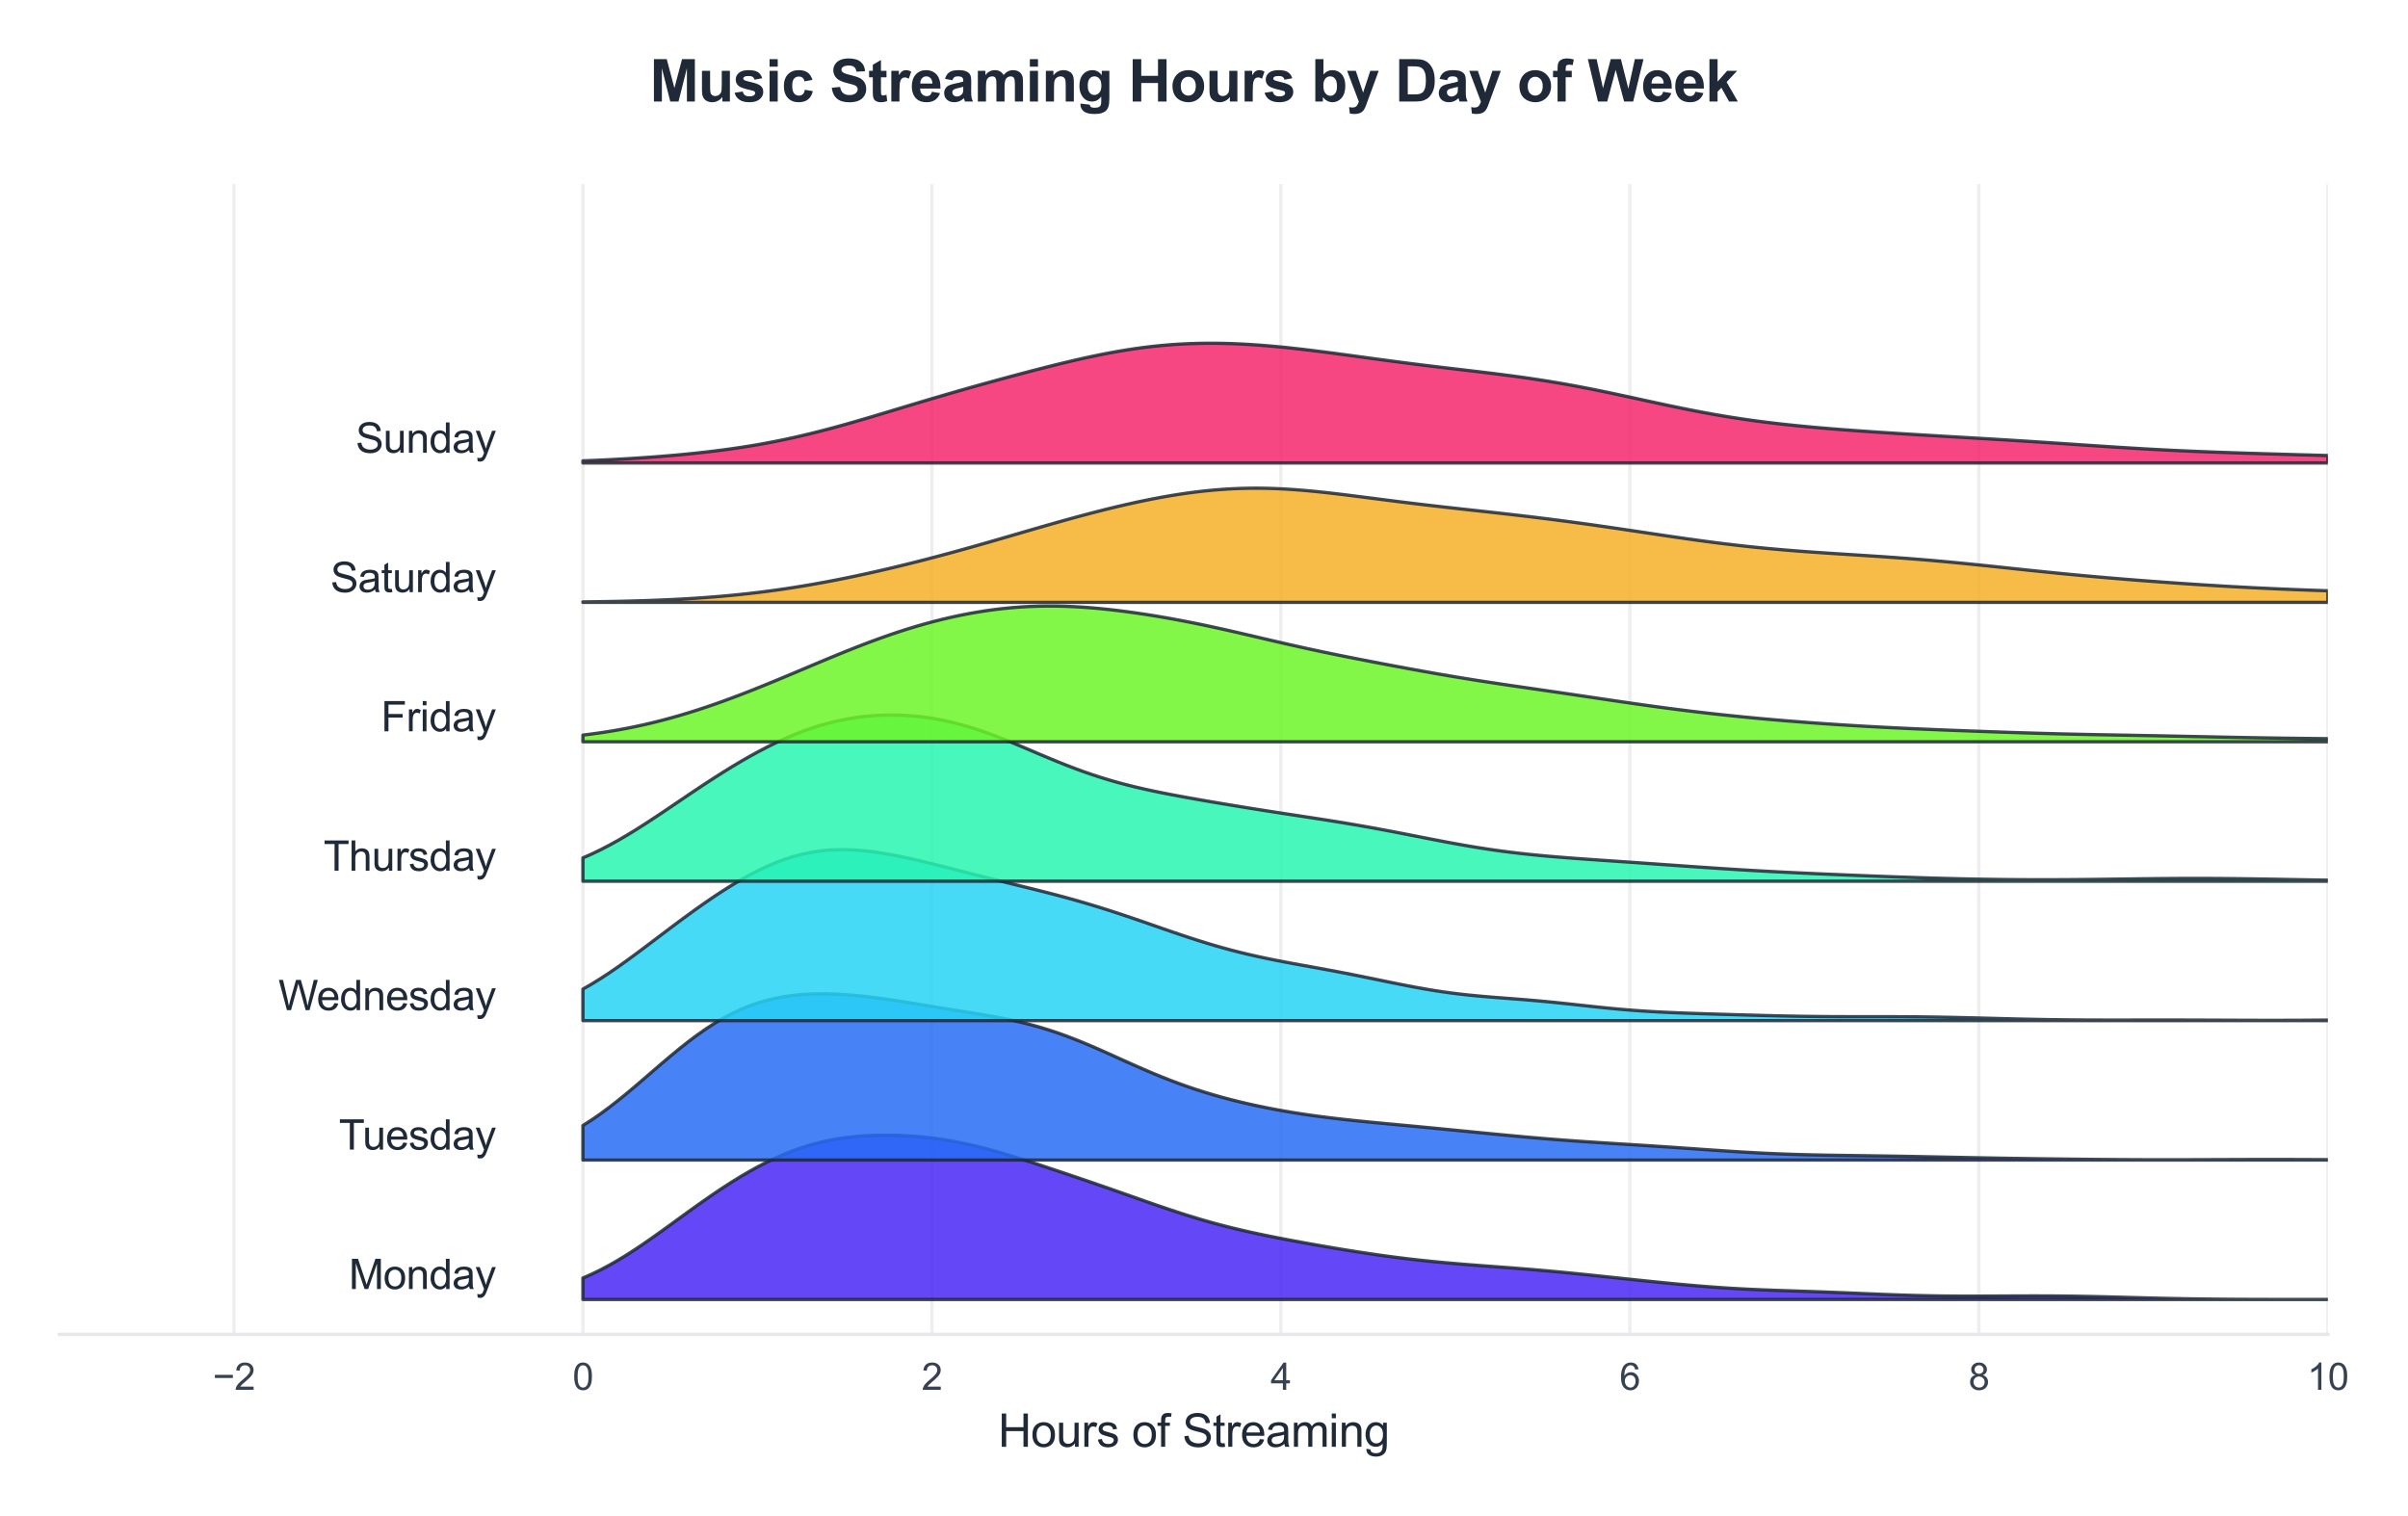 <?xml version="1.0" encoding="utf-8" standalone="no"?>
<!DOCTYPE svg PUBLIC "-//W3C//DTD SVG 1.1//EN"
  "http://www.w3.org/Graphics/SVG/1.1/DTD/svg11.dtd">
<svg xmlns:xlink="http://www.w3.org/1999/xlink" viewBox="0 0 583.21 367.145" xmlns="http://www.w3.org/2000/svg" version="1.1">
 <defs>
  <style type="text/css">*{stroke-linejoin: round; stroke-linecap: butt}</style>
 </defs>
 <g id="figure_1">
  <g id="patch_1">
   <path d="M 0 367.145 
L 583.21 367.145 
L 583.21 0 
L 0 0 
z
" style="fill: #ffffff"/>
  </g>
  <g id="axes_1">
   <g id="patch_2">
    <path d="M 14.4 323.192 
L 563.805 323.192 
L 563.805 44.592 
L 14.4 44.592 
z
" style="fill: #ffffff"/>
   </g>
   <g id="matplotlib.axis_1">
    <g id="xtick_1">
     <g id="line2d_1">
      <path d="M 56.662 323.192 
L 56.662 44.592 
" clip-path="url(#pccd5c2da87)" style="fill: none; stroke: #eeeeee; stroke-width: 0.8; stroke-linecap: round"/>
     </g>
     <g id="text_1">
      <!-- −2 -->
      <g style="fill: #374151" transform="translate(51.531 336.634) scale(0.09 -0.09)">
       <defs>
        <path id="ArialMT-2212" d="M 3381 1997 
L 356 1997 
L 356 2522 
L 3381 2522 
L 3381 1997 
z
" transform="scale(0.016)"/>
        <path id="ArialMT-32" d="M 3222 541 
L 3222 0 
L 194 0 
Q 188 203 259 391 
Q 375 700 629 1000 
Q 884 1300 1366 1694 
Q 2113 2306 2375 2664 
Q 2638 3022 2638 3341 
Q 2638 3675 2398 3904 
Q 2159 4134 1775 4134 
Q 1369 4134 1125 3890 
Q 881 3647 878 3216 
L 300 3275 
Q 359 3922 746 4261 
Q 1134 4600 1788 4600 
Q 2447 4600 2831 4234 
Q 3216 3869 3216 3328 
Q 3216 3053 3103 2787 
Q 2991 2522 2730 2228 
Q 2469 1934 1863 1422 
Q 1356 997 1212 845 
Q 1069 694 975 541 
L 3222 541 
z
" transform="scale(0.016)"/>
       </defs>
       <use xlink:href="#ArialMT-2212"/>
       <use xlink:href="#ArialMT-32" transform="translate(58.398 0)"/>
      </g>
     </g>
    </g>
    <g id="xtick_2">
     <g id="line2d_2">
      <path d="M 141.186 323.192 
L 141.186 44.592 
" clip-path="url(#pccd5c2da87)" style="fill: none; stroke: #eeeeee; stroke-width: 0.8; stroke-linecap: round"/>
     </g>
     <g id="text_2">
      <!-- 0 -->
      <g style="fill: #374151" transform="translate(138.683 336.634) scale(0.09 -0.09)">
       <defs>
        <path id="ArialMT-30" d="M 266 2259 
Q 266 3072 433 3567 
Q 600 4063 929 4331 
Q 1259 4600 1759 4600 
Q 2128 4600 2406 4451 
Q 2684 4303 2865 4023 
Q 3047 3744 3150 3342 
Q 3253 2941 3253 2259 
Q 3253 1453 3087 958 
Q 2922 463 2592 192 
Q 2263 -78 1759 -78 
Q 1097 -78 719 397 
Q 266 969 266 2259 
z
M 844 2259 
Q 844 1131 1108 757 
Q 1372 384 1759 384 
Q 2147 384 2411 759 
Q 2675 1134 2675 2259 
Q 2675 3391 2411 3762 
Q 2147 4134 1753 4134 
Q 1366 4134 1134 3806 
Q 844 3388 844 2259 
z
" transform="scale(0.016)"/>
       </defs>
       <use xlink:href="#ArialMT-30"/>
      </g>
     </g>
    </g>
    <g id="xtick_3">
     <g id="line2d_3">
      <path d="M 225.71 323.192 
L 225.71 44.592 
" clip-path="url(#pccd5c2da87)" style="fill: none; stroke: #eeeeee; stroke-width: 0.8; stroke-linecap: round"/>
     </g>
     <g id="text_3">
      <!-- 2 -->
      <g style="fill: #374151" transform="translate(223.207 336.634) scale(0.09 -0.09)">
       <use xlink:href="#ArialMT-32"/>
      </g>
     </g>
    </g>
    <g id="xtick_4">
     <g id="line2d_4">
      <path d="M 310.233 323.192 
L 310.233 44.592 
" clip-path="url(#pccd5c2da87)" style="fill: none; stroke: #eeeeee; stroke-width: 0.8; stroke-linecap: round"/>
     </g>
     <g id="text_4">
      <!-- 4 -->
      <g style="fill: #374151" transform="translate(307.731 336.634) scale(0.09 -0.09)">
       <defs>
        <path id="ArialMT-34" d="M 2069 0 
L 2069 1097 
L 81 1097 
L 81 1613 
L 2172 4581 
L 2631 4581 
L 2631 1613 
L 3250 1613 
L 3250 1097 
L 2631 1097 
L 2631 0 
L 2069 0 
z
M 2069 1613 
L 2069 3678 
L 634 1613 
L 2069 1613 
z
" transform="scale(0.016)"/>
       </defs>
       <use xlink:href="#ArialMT-34"/>
      </g>
     </g>
    </g>
    <g id="xtick_5">
     <g id="line2d_5">
      <path d="M 394.757 323.192 
L 394.757 44.592 
" clip-path="url(#pccd5c2da87)" style="fill: none; stroke: #eeeeee; stroke-width: 0.8; stroke-linecap: round"/>
     </g>
     <g id="text_5">
      <!-- 6 -->
      <g style="fill: #374151" transform="translate(392.255 336.634) scale(0.09 -0.09)">
       <defs>
        <path id="ArialMT-36" d="M 3184 3459 
L 2625 3416 
Q 2550 3747 2413 3897 
Q 2184 4138 1850 4138 
Q 1581 4138 1378 3988 
Q 1113 3794 959 3422 
Q 806 3050 800 2363 
Q 1003 2672 1297 2822 
Q 1591 2972 1913 2972 
Q 2475 2972 2870 2558 
Q 3266 2144 3266 1488 
Q 3266 1056 3080 686 
Q 2894 316 2569 119 
Q 2244 -78 1831 -78 
Q 1128 -78 684 439 
Q 241 956 241 2144 
Q 241 3472 731 4075 
Q 1159 4600 1884 4600 
Q 2425 4600 2770 4297 
Q 3116 3994 3184 3459 
z
M 888 1484 
Q 888 1194 1011 928 
Q 1134 663 1356 523 
Q 1578 384 1822 384 
Q 2178 384 2434 671 
Q 2691 959 2691 1453 
Q 2691 1928 2437 2201 
Q 2184 2475 1800 2475 
Q 1419 2475 1153 2201 
Q 888 1928 888 1484 
z
" transform="scale(0.016)"/>
       </defs>
       <use xlink:href="#ArialMT-36"/>
      </g>
     </g>
    </g>
    <g id="xtick_6">
     <g id="line2d_6">
      <path d="M 479.281 323.192 
L 479.281 44.592 
" clip-path="url(#pccd5c2da87)" style="fill: none; stroke: #eeeeee; stroke-width: 0.8; stroke-linecap: round"/>
     </g>
     <g id="text_6">
      <!-- 8 -->
      <g style="fill: #374151" transform="translate(476.779 336.634) scale(0.09 -0.09)">
       <defs>
        <path id="ArialMT-38" d="M 1131 2484 
Q 781 2613 612 2850 
Q 444 3088 444 3419 
Q 444 3919 803 4259 
Q 1163 4600 1759 4600 
Q 2359 4600 2725 4251 
Q 3091 3903 3091 3403 
Q 3091 3084 2923 2848 
Q 2756 2613 2416 2484 
Q 2838 2347 3058 2040 
Q 3278 1734 3278 1309 
Q 3278 722 2862 322 
Q 2447 -78 1769 -78 
Q 1091 -78 675 323 
Q 259 725 259 1325 
Q 259 1772 486 2073 
Q 713 2375 1131 2484 
z
M 1019 3438 
Q 1019 3113 1228 2906 
Q 1438 2700 1772 2700 
Q 2097 2700 2305 2904 
Q 2513 3109 2513 3406 
Q 2513 3716 2298 3927 
Q 2084 4138 1766 4138 
Q 1444 4138 1231 3931 
Q 1019 3725 1019 3438 
z
M 838 1322 
Q 838 1081 952 856 
Q 1066 631 1291 507 
Q 1516 384 1775 384 
Q 2178 384 2440 643 
Q 2703 903 2703 1303 
Q 2703 1709 2433 1975 
Q 2163 2241 1756 2241 
Q 1359 2241 1098 1978 
Q 838 1716 838 1322 
z
" transform="scale(0.016)"/>
       </defs>
       <use xlink:href="#ArialMT-38"/>
      </g>
     </g>
    </g>
    <g id="xtick_7">
     <g id="line2d_7">
      <path d="M 563.805 323.192 
L 563.805 44.592 
" clip-path="url(#pccd5c2da87)" style="fill: none; stroke: #eeeeee; stroke-width: 0.8; stroke-linecap: round"/>
     </g>
     <g id="text_7">
      <!-- 10 -->
      <g style="fill: #374151" transform="translate(558.8 336.634) scale(0.09 -0.09)">
       <defs>
        <path id="ArialMT-31" d="M 2384 0 
L 1822 0 
L 1822 3584 
Q 1619 3391 1289 3197 
Q 959 3003 697 2906 
L 697 3450 
Q 1169 3672 1522 3987 
Q 1875 4303 2022 4600 
L 2384 4600 
L 2384 0 
z
" transform="scale(0.016)"/>
       </defs>
       <use xlink:href="#ArialMT-31"/>
       <use xlink:href="#ArialMT-30" transform="translate(55.615 0)"/>
      </g>
     </g>
    </g>
    <g id="text_8">
     <!-- Hours of Streaming -->
     <g style="fill: #1f2937" transform="translate(241.724 350.43) scale(0.11 -0.11)">
      <defs>
       <path id="ArialMT-48" d="M 513 0 
L 513 4581 
L 1119 4581 
L 1119 2700 
L 3500 2700 
L 3500 4581 
L 4106 4581 
L 4106 0 
L 3500 0 
L 3500 2159 
L 1119 2159 
L 1119 0 
L 513 0 
z
" transform="scale(0.016)"/>
       <path id="ArialMT-6f" d="M 213 1659 
Q 213 2581 725 3025 
Q 1153 3394 1769 3394 
Q 2453 3394 2887 2945 
Q 3322 2497 3322 1706 
Q 3322 1066 3130 698 
Q 2938 331 2570 128 
Q 2203 -75 1769 -75 
Q 1072 -75 642 372 
Q 213 819 213 1659 
z
M 791 1659 
Q 791 1022 1069 705 
Q 1347 388 1769 388 
Q 2188 388 2466 706 
Q 2744 1025 2744 1678 
Q 2744 2294 2464 2611 
Q 2184 2928 1769 2928 
Q 1347 2928 1069 2612 
Q 791 2297 791 1659 
z
" transform="scale(0.016)"/>
       <path id="ArialMT-75" d="M 2597 0 
L 2597 488 
Q 2209 -75 1544 -75 
Q 1250 -75 995 37 
Q 741 150 617 320 
Q 494 491 444 738 
Q 409 903 409 1263 
L 409 3319 
L 972 3319 
L 972 1478 
Q 972 1038 1006 884 
Q 1059 663 1231 536 
Q 1403 409 1656 409 
Q 1909 409 2131 539 
Q 2353 669 2445 892 
Q 2538 1116 2538 1541 
L 2538 3319 
L 3100 3319 
L 3100 0 
L 2597 0 
z
" transform="scale(0.016)"/>
       <path id="ArialMT-72" d="M 416 0 
L 416 3319 
L 922 3319 
L 922 2816 
Q 1116 3169 1280 3281 
Q 1444 3394 1641 3394 
Q 1925 3394 2219 3213 
L 2025 2691 
Q 1819 2813 1613 2813 
Q 1428 2813 1281 2702 
Q 1134 2591 1072 2394 
Q 978 2094 978 1738 
L 978 0 
L 416 0 
z
" transform="scale(0.016)"/>
       <path id="ArialMT-73" d="M 197 991 
L 753 1078 
Q 800 744 1014 566 
Q 1228 388 1613 388 
Q 2000 388 2187 545 
Q 2375 703 2375 916 
Q 2375 1106 2209 1216 
Q 2094 1291 1634 1406 
Q 1016 1563 777 1677 
Q 538 1791 414 1992 
Q 291 2194 291 2438 
Q 291 2659 392 2848 
Q 494 3038 669 3163 
Q 800 3259 1026 3326 
Q 1253 3394 1513 3394 
Q 1903 3394 2198 3281 
Q 2494 3169 2634 2976 
Q 2775 2784 2828 2463 
L 2278 2388 
Q 2241 2644 2061 2787 
Q 1881 2931 1553 2931 
Q 1166 2931 1000 2803 
Q 834 2675 834 2503 
Q 834 2394 903 2306 
Q 972 2216 1119 2156 
Q 1203 2125 1616 2013 
Q 2213 1853 2448 1751 
Q 2684 1650 2818 1456 
Q 2953 1263 2953 975 
Q 2953 694 2789 445 
Q 2625 197 2315 61 
Q 2006 -75 1616 -75 
Q 969 -75 630 194 
Q 291 463 197 991 
z
" transform="scale(0.016)"/>
       <path id="ArialMT-20" transform="scale(0.016)"/>
       <path id="ArialMT-66" d="M 556 0 
L 556 2881 
L 59 2881 
L 59 3319 
L 556 3319 
L 556 3672 
Q 556 4006 616 4169 
Q 697 4388 901 4523 
Q 1106 4659 1475 4659 
Q 1713 4659 2000 4603 
L 1916 4113 
Q 1741 4144 1584 4144 
Q 1328 4144 1222 4034 
Q 1116 3925 1116 3625 
L 1116 3319 
L 1763 3319 
L 1763 2881 
L 1116 2881 
L 1116 0 
L 556 0 
z
" transform="scale(0.016)"/>
       <path id="ArialMT-53" d="M 288 1472 
L 859 1522 
Q 900 1178 1048 958 
Q 1197 738 1509 602 
Q 1822 466 2213 466 
Q 2559 466 2825 569 
Q 3091 672 3220 851 
Q 3350 1031 3350 1244 
Q 3350 1459 3225 1620 
Q 3100 1781 2813 1891 
Q 2628 1963 1997 2114 
Q 1366 2266 1113 2400 
Q 784 2572 623 2826 
Q 463 3081 463 3397 
Q 463 3744 659 4045 
Q 856 4347 1234 4503 
Q 1613 4659 2075 4659 
Q 2584 4659 2973 4495 
Q 3363 4331 3572 4012 
Q 3781 3694 3797 3291 
L 3216 3247 
Q 3169 3681 2898 3903 
Q 2628 4125 2100 4125 
Q 1550 4125 1298 3923 
Q 1047 3722 1047 3438 
Q 1047 3191 1225 3031 
Q 1400 2872 2139 2705 
Q 2878 2538 3153 2413 
Q 3553 2228 3743 1945 
Q 3934 1663 3934 1294 
Q 3934 928 3725 604 
Q 3516 281 3123 101 
Q 2731 -78 2241 -78 
Q 1619 -78 1198 103 
Q 778 284 539 648 
Q 300 1013 288 1472 
z
" transform="scale(0.016)"/>
       <path id="ArialMT-74" d="M 1650 503 
L 1731 6 
Q 1494 -44 1306 -44 
Q 1000 -44 831 53 
Q 663 150 594 308 
Q 525 466 525 972 
L 525 2881 
L 113 2881 
L 113 3319 
L 525 3319 
L 525 4141 
L 1084 4478 
L 1084 3319 
L 1650 3319 
L 1650 2881 
L 1084 2881 
L 1084 941 
Q 1084 700 1114 631 
Q 1144 563 1211 522 
Q 1278 481 1403 481 
Q 1497 481 1650 503 
z
" transform="scale(0.016)"/>
       <path id="ArialMT-65" d="M 2694 1069 
L 3275 997 
Q 3138 488 2766 206 
Q 2394 -75 1816 -75 
Q 1088 -75 661 373 
Q 234 822 234 1631 
Q 234 2469 665 2931 
Q 1097 3394 1784 3394 
Q 2450 3394 2872 2941 
Q 3294 2488 3294 1666 
Q 3294 1616 3291 1516 
L 816 1516 
Q 847 969 1125 678 
Q 1403 388 1819 388 
Q 2128 388 2347 550 
Q 2566 713 2694 1069 
z
M 847 1978 
L 2700 1978 
Q 2663 2397 2488 2606 
Q 2219 2931 1791 2931 
Q 1403 2931 1139 2672 
Q 875 2413 847 1978 
z
" transform="scale(0.016)"/>
       <path id="ArialMT-61" d="M 2588 409 
Q 2275 144 1986 34 
Q 1697 -75 1366 -75 
Q 819 -75 525 192 
Q 231 459 231 875 
Q 231 1119 342 1320 
Q 453 1522 633 1644 
Q 813 1766 1038 1828 
Q 1203 1872 1538 1913 
Q 2219 1994 2541 2106 
Q 2544 2222 2544 2253 
Q 2544 2597 2384 2738 
Q 2169 2928 1744 2928 
Q 1347 2928 1158 2789 
Q 969 2650 878 2297 
L 328 2372 
Q 403 2725 575 2942 
Q 747 3159 1072 3276 
Q 1397 3394 1825 3394 
Q 2250 3394 2515 3294 
Q 2781 3194 2906 3042 
Q 3031 2891 3081 2659 
Q 3109 2516 3109 2141 
L 3109 1391 
Q 3109 606 3145 398 
Q 3181 191 3288 0 
L 2700 0 
Q 2613 175 2588 409 
z
M 2541 1666 
Q 2234 1541 1622 1453 
Q 1275 1403 1131 1340 
Q 988 1278 909 1158 
Q 831 1038 831 891 
Q 831 666 1001 516 
Q 1172 366 1500 366 
Q 1825 366 2078 508 
Q 2331 650 2450 897 
Q 2541 1088 2541 1459 
L 2541 1666 
z
" transform="scale(0.016)"/>
       <path id="ArialMT-6d" d="M 422 0 
L 422 3319 
L 925 3319 
L 925 2853 
Q 1081 3097 1340 3245 
Q 1600 3394 1931 3394 
Q 2300 3394 2536 3241 
Q 2772 3088 2869 2813 
Q 3263 3394 3894 3394 
Q 4388 3394 4653 3120 
Q 4919 2847 4919 2278 
L 4919 0 
L 4359 0 
L 4359 2091 
Q 4359 2428 4304 2576 
Q 4250 2725 4106 2815 
Q 3963 2906 3769 2906 
Q 3419 2906 3187 2673 
Q 2956 2441 2956 1928 
L 2956 0 
L 2394 0 
L 2394 2156 
Q 2394 2531 2256 2718 
Q 2119 2906 1806 2906 
Q 1569 2906 1367 2781 
Q 1166 2656 1075 2415 
Q 984 2175 984 1722 
L 984 0 
L 422 0 
z
" transform="scale(0.016)"/>
       <path id="ArialMT-69" d="M 425 3934 
L 425 4581 
L 988 4581 
L 988 3934 
L 425 3934 
z
M 425 0 
L 425 3319 
L 988 3319 
L 988 0 
L 425 0 
z
" transform="scale(0.016)"/>
       <path id="ArialMT-6e" d="M 422 0 
L 422 3319 
L 928 3319 
L 928 2847 
Q 1294 3394 1984 3394 
Q 2284 3394 2536 3286 
Q 2788 3178 2913 3003 
Q 3038 2828 3088 2588 
Q 3119 2431 3119 2041 
L 3119 0 
L 2556 0 
L 2556 2019 
Q 2556 2363 2490 2533 
Q 2425 2703 2258 2804 
Q 2091 2906 1866 2906 
Q 1506 2906 1245 2678 
Q 984 2450 984 1813 
L 984 0 
L 422 0 
z
" transform="scale(0.016)"/>
       <path id="ArialMT-67" d="M 319 -275 
L 866 -356 
Q 900 -609 1056 -725 
Q 1266 -881 1628 -881 
Q 2019 -881 2231 -725 
Q 2444 -569 2519 -288 
Q 2563 -116 2559 434 
Q 2191 0 1641 0 
Q 956 0 581 494 
Q 206 988 206 1678 
Q 206 2153 378 2554 
Q 550 2956 876 3175 
Q 1203 3394 1644 3394 
Q 2231 3394 2613 2919 
L 2613 3319 
L 3131 3319 
L 3131 450 
Q 3131 -325 2973 -648 
Q 2816 -972 2473 -1159 
Q 2131 -1347 1631 -1347 
Q 1038 -1347 672 -1080 
Q 306 -813 319 -275 
z
M 784 1719 
Q 784 1066 1043 766 
Q 1303 466 1694 466 
Q 2081 466 2343 764 
Q 2606 1063 2606 1700 
Q 2606 2309 2336 2618 
Q 2066 2928 1684 2928 
Q 1309 2928 1046 2623 
Q 784 2319 784 1719 
z
" transform="scale(0.016)"/>
      </defs>
      <use xlink:href="#ArialMT-48"/>
      <use xlink:href="#ArialMT-6f" transform="translate(72.217 0)"/>
      <use xlink:href="#ArialMT-75" transform="translate(127.832 0)"/>
      <use xlink:href="#ArialMT-72" transform="translate(183.447 0)"/>
      <use xlink:href="#ArialMT-73" transform="translate(216.748 0)"/>
      <use xlink:href="#ArialMT-20" transform="translate(266.748 0)"/>
      <use xlink:href="#ArialMT-6f" transform="translate(294.531 0)"/>
      <use xlink:href="#ArialMT-66" transform="translate(350.146 0)"/>
      <use xlink:href="#ArialMT-20" transform="translate(377.93 0)"/>
      <use xlink:href="#ArialMT-53" transform="translate(405.713 0)"/>
      <use xlink:href="#ArialMT-74" transform="translate(472.412 0)"/>
      <use xlink:href="#ArialMT-72" transform="translate(500.195 0)"/>
      <use xlink:href="#ArialMT-65" transform="translate(533.496 0)"/>
      <use xlink:href="#ArialMT-61" transform="translate(589.111 0)"/>
      <use xlink:href="#ArialMT-6d" transform="translate(644.727 0)"/>
      <use xlink:href="#ArialMT-69" transform="translate(728.027 0)"/>
      <use xlink:href="#ArialMT-6e" transform="translate(750.244 0)"/>
      <use xlink:href="#ArialMT-67" transform="translate(805.859 0)"/>
     </g>
    </g>
   </g>
   <g id="matplotlib.axis_2"/>
   <g id="FillBetweenPolyCollection_1">
    <defs>
     <path id="m321f4483f8" d="M 141.186 -57.605 
L 141.186 -52.396 
L 143.309 -52.396 
L 145.433 -52.396 
L 147.557 -52.396 
L 149.681 -52.396 
L 151.804 -52.396 
L 153.928 -52.396 
L 156.052 -52.396 
L 158.175 -52.396 
L 160.299 -52.396 
L 162.423 -52.396 
L 164.547 -52.396 
L 166.67 -52.396 
L 168.794 -52.396 
L 170.918 -52.396 
L 173.041 -52.396 
L 175.165 -52.396 
L 177.289 -52.396 
L 179.413 -52.396 
L 181.536 -52.396 
L 183.66 -52.396 
L 185.784 -52.396 
L 187.907 -52.396 
L 190.031 -52.396 
L 192.155 -52.396 
L 194.279 -52.396 
L 196.402 -52.396 
L 198.526 -52.396 
L 200.65 -52.396 
L 202.773 -52.396 
L 204.897 -52.396 
L 207.021 -52.396 
L 209.145 -52.396 
L 211.268 -52.396 
L 213.392 -52.396 
L 215.516 -52.396 
L 217.639 -52.396 
L 219.763 -52.396 
L 221.887 -52.396 
L 224.011 -52.396 
L 226.134 -52.396 
L 228.258 -52.396 
L 230.382 -52.396 
L 232.506 -52.396 
L 234.629 -52.396 
L 236.753 -52.396 
L 238.877 -52.396 
L 241 -52.396 
L 243.124 -52.396 
L 245.248 -52.396 
L 247.372 -52.396 
L 249.495 -52.396 
L 251.619 -52.396 
L 253.743 -52.396 
L 255.866 -52.396 
L 257.99 -52.396 
L 260.114 -52.396 
L 262.238 -52.396 
L 264.361 -52.396 
L 266.485 -52.396 
L 268.609 -52.396 
L 270.732 -52.396 
L 272.856 -52.396 
L 274.98 -52.396 
L 277.104 -52.396 
L 279.227 -52.396 
L 281.351 -52.396 
L 283.475 -52.396 
L 285.598 -52.396 
L 287.722 -52.396 
L 289.846 -52.396 
L 291.97 -52.396 
L 294.093 -52.396 
L 296.217 -52.396 
L 298.341 -52.396 
L 300.464 -52.396 
L 302.588 -52.396 
L 304.712 -52.396 
L 306.836 -52.396 
L 308.959 -52.396 
L 311.083 -52.396 
L 313.207 -52.396 
L 315.33 -52.396 
L 317.454 -52.396 
L 319.578 -52.396 
L 321.702 -52.396 
L 323.825 -52.396 
L 325.949 -52.396 
L 328.073 -52.396 
L 330.196 -52.396 
L 332.32 -52.396 
L 334.444 -52.396 
L 336.568 -52.396 
L 338.691 -52.396 
L 340.815 -52.396 
L 342.939 -52.396 
L 345.062 -52.396 
L 347.186 -52.396 
L 349.31 -52.396 
L 351.434 -52.396 
L 353.557 -52.396 
L 355.681 -52.396 
L 357.805 -52.396 
L 359.928 -52.396 
L 362.052 -52.396 
L 364.176 -52.396 
L 366.3 -52.396 
L 368.423 -52.396 
L 370.547 -52.396 
L 372.671 -52.396 
L 374.794 -52.396 
L 376.918 -52.396 
L 379.042 -52.396 
L 381.166 -52.396 
L 383.289 -52.396 
L 385.413 -52.396 
L 387.537 -52.396 
L 389.66 -52.396 
L 391.784 -52.396 
L 393.908 -52.396 
L 396.032 -52.396 
L 398.155 -52.396 
L 400.279 -52.396 
L 402.403 -52.396 
L 404.526 -52.396 
L 406.65 -52.396 
L 408.774 -52.396 
L 410.898 -52.396 
L 413.021 -52.396 
L 415.145 -52.396 
L 417.269 -52.396 
L 419.392 -52.396 
L 421.516 -52.396 
L 423.64 -52.396 
L 425.764 -52.396 
L 427.887 -52.396 
L 430.011 -52.396 
L 432.135 -52.396 
L 434.258 -52.396 
L 436.382 -52.396 
L 438.506 -52.396 
L 440.63 -52.396 
L 442.753 -52.396 
L 444.877 -52.396 
L 447.001 -52.396 
L 449.124 -52.396 
L 451.248 -52.396 
L 453.372 -52.396 
L 455.496 -52.396 
L 457.619 -52.396 
L 459.743 -52.396 
L 461.867 -52.396 
L 463.99 -52.396 
L 466.114 -52.396 
L 468.238 -52.396 
L 470.362 -52.396 
L 472.485 -52.396 
L 474.609 -52.396 
L 476.733 -52.396 
L 478.856 -52.396 
L 480.98 -52.396 
L 483.104 -52.396 
L 485.228 -52.396 
L 487.351 -52.396 
L 489.475 -52.396 
L 491.599 -52.396 
L 493.722 -52.396 
L 495.846 -52.396 
L 497.97 -52.396 
L 500.094 -52.396 
L 502.217 -52.396 
L 504.341 -52.396 
L 506.465 -52.396 
L 508.588 -52.396 
L 510.712 -52.396 
L 512.836 -52.396 
L 514.96 -52.396 
L 517.083 -52.396 
L 519.207 -52.396 
L 521.331 -52.396 
L 523.454 -52.396 
L 525.578 -52.396 
L 527.702 -52.396 
L 529.826 -52.396 
L 531.949 -52.396 
L 534.073 -52.396 
L 536.197 -52.396 
L 538.32 -52.396 
L 540.444 -52.396 
L 542.568 -52.396 
L 544.692 -52.396 
L 546.815 -52.396 
L 548.939 -52.396 
L 551.063 -52.396 
L 553.186 -52.396 
L 555.31 -52.396 
L 557.434 -52.396 
L 559.558 -52.396 
L 561.681 -52.396 
L 563.805 -52.396 
L 563.805 -52.397 
L 563.805 -52.397 
L 561.681 -52.397 
L 559.558 -52.398 
L 557.434 -52.399 
L 555.31 -52.401 
L 553.186 -52.403 
L 551.063 -52.406 
L 548.939 -52.411 
L 546.815 -52.417 
L 544.692 -52.424 
L 542.568 -52.434 
L 540.444 -52.447 
L 538.32 -52.463 
L 536.197 -52.483 
L 534.073 -52.506 
L 531.949 -52.535 
L 529.826 -52.568 
L 527.702 -52.606 
L 525.578 -52.648 
L 523.454 -52.695 
L 521.331 -52.746 
L 519.207 -52.8 
L 517.083 -52.856 
L 514.96 -52.913 
L 512.836 -52.97 
L 510.712 -53.025 
L 508.588 -53.077 
L 506.465 -53.124 
L 504.341 -53.165 
L 502.217 -53.2 
L 500.094 -53.228 
L 497.97 -53.248 
L 495.846 -53.261 
L 493.722 -53.266 
L 491.599 -53.266 
L 489.475 -53.261 
L 487.351 -53.252 
L 485.228 -53.242 
L 483.104 -53.231 
L 480.98 -53.221 
L 478.856 -53.215 
L 476.733 -53.214 
L 474.609 -53.218 
L 472.485 -53.231 
L 470.362 -53.252 
L 468.238 -53.283 
L 466.114 -53.324 
L 463.99 -53.374 
L 461.867 -53.434 
L 459.743 -53.502 
L 457.619 -53.578 
L 455.496 -53.66 
L 453.372 -53.746 
L 451.248 -53.834 
L 449.124 -53.923 
L 447.001 -54.012 
L 444.877 -54.097 
L 442.753 -54.179 
L 440.63 -54.258 
L 438.506 -54.332 
L 436.382 -54.404 
L 434.258 -54.475 
L 432.135 -54.545 
L 430.011 -54.618 
L 427.887 -54.697 
L 425.764 -54.783 
L 423.64 -54.878 
L 421.516 -54.986 
L 419.392 -55.106 
L 417.269 -55.239 
L 415.145 -55.387 
L 413.021 -55.548 
L 410.898 -55.721 
L 408.774 -55.905 
L 406.65 -56.099 
L 404.526 -56.302 
L 402.403 -56.511 
L 400.279 -56.725 
L 398.155 -56.944 
L 396.032 -57.166 
L 393.908 -57.39 
L 391.784 -57.615 
L 389.66 -57.841 
L 387.537 -58.066 
L 385.413 -58.289 
L 383.289 -58.508 
L 381.166 -58.723 
L 379.042 -58.933 
L 376.918 -59.135 
L 374.794 -59.33 
L 372.671 -59.516 
L 370.547 -59.695 
L 368.423 -59.866 
L 366.3 -60.032 
L 364.176 -60.192 
L 362.052 -60.351 
L 359.928 -60.509 
L 357.805 -60.668 
L 355.681 -60.833 
L 353.557 -61.004 
L 351.434 -61.184 
L 349.31 -61.375 
L 347.186 -61.579 
L 345.062 -61.796 
L 342.939 -62.027 
L 340.815 -62.273 
L 338.691 -62.535 
L 336.568 -62.811 
L 334.444 -63.102 
L 332.32 -63.407 
L 330.196 -63.725 
L 328.073 -64.055 
L 325.949 -64.395 
L 323.825 -64.745 
L 321.702 -65.104 
L 319.578 -65.471 
L 317.454 -65.846 
L 315.33 -66.228 
L 313.207 -66.62 
L 311.083 -67.021 
L 308.959 -67.434 
L 306.836 -67.861 
L 304.712 -68.305 
L 302.588 -68.767 
L 300.464 -69.252 
L 298.341 -69.762 
L 296.217 -70.299 
L 294.093 -70.864 
L 291.97 -71.459 
L 289.846 -72.083 
L 287.722 -72.735 
L 285.598 -73.413 
L 283.475 -74.113 
L 281.351 -74.831 
L 279.227 -75.564 
L 277.104 -76.306 
L 274.98 -77.054 
L 272.856 -77.802 
L 270.732 -78.549 
L 268.609 -79.292 
L 266.485 -80.029 
L 264.361 -80.761 
L 262.238 -81.487 
L 260.114 -82.207 
L 257.99 -82.923 
L 255.866 -83.635 
L 253.743 -84.342 
L 251.619 -85.043 
L 249.495 -85.736 
L 247.372 -86.416 
L 245.248 -87.081 
L 243.124 -87.723 
L 241 -88.337 
L 238.877 -88.918 
L 236.753 -89.459 
L 234.629 -89.957 
L 232.506 -90.407 
L 230.382 -90.806 
L 228.258 -91.155 
L 226.134 -91.451 
L 224.011 -91.697 
L 221.887 -91.894 
L 219.763 -92.041 
L 217.639 -92.14 
L 215.516 -92.19 
L 213.392 -92.191 
L 211.268 -92.138 
L 209.145 -92.029 
L 207.021 -91.857 
L 204.897 -91.618 
L 202.773 -91.306 
L 200.65 -90.914 
L 198.526 -90.437 
L 196.402 -89.873 
L 194.279 -89.218 
L 192.155 -88.472 
L 190.031 -87.634 
L 187.907 -86.708 
L 185.784 -85.696 
L 183.66 -84.603 
L 181.536 -83.433 
L 179.413 -82.192 
L 177.289 -80.886 
L 175.165 -79.521 
L 173.041 -78.103 
L 170.918 -76.641 
L 168.794 -75.143 
L 166.67 -73.619 
L 164.547 -72.079 
L 162.423 -70.536 
L 160.299 -69 
L 158.175 -67.487 
L 156.052 -66.008 
L 153.928 -64.578 
L 151.804 -63.209 
L 149.681 -61.912 
L 147.557 -60.697 
L 145.433 -59.57 
L 143.309 -58.539 
L 141.186 -57.605 
z
" style="stroke: #1f2937; stroke-opacity: 0.85; stroke-width: 0.8"/>
    </defs>
    <g clip-path="url(#pccd5c2da87)">
     <use xlink:href="#m321f4483f8" x="0" y="367.145" style="fill: #4927f5; fill-opacity: 0.85; stroke: #1f2937; stroke-opacity: 0.85; stroke-width: 0.8"/>
    </g>
   </g>
   <g id="FillBetweenPolyCollection_2">
    <defs>
     <path id="m77b791e194" d="M 141.186 -94.538 
L 141.186 -86.166 
L 143.309 -86.166 
L 145.433 -86.166 
L 147.557 -86.166 
L 149.681 -86.166 
L 151.804 -86.166 
L 153.928 -86.166 
L 156.052 -86.166 
L 158.175 -86.166 
L 160.299 -86.166 
L 162.423 -86.166 
L 164.547 -86.166 
L 166.67 -86.166 
L 168.794 -86.166 
L 170.918 -86.166 
L 173.041 -86.166 
L 175.165 -86.166 
L 177.289 -86.166 
L 179.413 -86.166 
L 181.536 -86.166 
L 183.66 -86.166 
L 185.784 -86.166 
L 187.907 -86.166 
L 190.031 -86.166 
L 192.155 -86.166 
L 194.279 -86.166 
L 196.402 -86.166 
L 198.526 -86.166 
L 200.65 -86.166 
L 202.773 -86.166 
L 204.897 -86.166 
L 207.021 -86.166 
L 209.145 -86.166 
L 211.268 -86.166 
L 213.392 -86.166 
L 215.516 -86.166 
L 217.639 -86.166 
L 219.763 -86.166 
L 221.887 -86.166 
L 224.011 -86.166 
L 226.134 -86.166 
L 228.258 -86.166 
L 230.382 -86.166 
L 232.506 -86.166 
L 234.629 -86.166 
L 236.753 -86.166 
L 238.877 -86.166 
L 241 -86.166 
L 243.124 -86.166 
L 245.248 -86.166 
L 247.372 -86.166 
L 249.495 -86.166 
L 251.619 -86.166 
L 253.743 -86.166 
L 255.866 -86.166 
L 257.99 -86.166 
L 260.114 -86.166 
L 262.238 -86.166 
L 264.361 -86.166 
L 266.485 -86.166 
L 268.609 -86.166 
L 270.732 -86.166 
L 272.856 -86.166 
L 274.98 -86.166 
L 277.104 -86.166 
L 279.227 -86.166 
L 281.351 -86.166 
L 283.475 -86.166 
L 285.598 -86.166 
L 287.722 -86.166 
L 289.846 -86.166 
L 291.97 -86.166 
L 294.093 -86.166 
L 296.217 -86.166 
L 298.341 -86.166 
L 300.464 -86.166 
L 302.588 -86.166 
L 304.712 -86.166 
L 306.836 -86.166 
L 308.959 -86.166 
L 311.083 -86.166 
L 313.207 -86.166 
L 315.33 -86.166 
L 317.454 -86.166 
L 319.578 -86.166 
L 321.702 -86.166 
L 323.825 -86.166 
L 325.949 -86.166 
L 328.073 -86.166 
L 330.196 -86.166 
L 332.32 -86.166 
L 334.444 -86.166 
L 336.568 -86.166 
L 338.691 -86.166 
L 340.815 -86.166 
L 342.939 -86.166 
L 345.062 -86.166 
L 347.186 -86.166 
L 349.31 -86.166 
L 351.434 -86.166 
L 353.557 -86.166 
L 355.681 -86.166 
L 357.805 -86.166 
L 359.928 -86.166 
L 362.052 -86.166 
L 364.176 -86.166 
L 366.3 -86.166 
L 368.423 -86.166 
L 370.547 -86.166 
L 372.671 -86.166 
L 374.794 -86.166 
L 376.918 -86.166 
L 379.042 -86.166 
L 381.166 -86.166 
L 383.289 -86.166 
L 385.413 -86.166 
L 387.537 -86.166 
L 389.66 -86.166 
L 391.784 -86.166 
L 393.908 -86.166 
L 396.032 -86.166 
L 398.155 -86.166 
L 400.279 -86.166 
L 402.403 -86.166 
L 404.526 -86.166 
L 406.65 -86.166 
L 408.774 -86.166 
L 410.898 -86.166 
L 413.021 -86.166 
L 415.145 -86.166 
L 417.269 -86.166 
L 419.392 -86.166 
L 421.516 -86.166 
L 423.64 -86.166 
L 425.764 -86.166 
L 427.887 -86.166 
L 430.011 -86.166 
L 432.135 -86.166 
L 434.258 -86.166 
L 436.382 -86.166 
L 438.506 -86.166 
L 440.63 -86.166 
L 442.753 -86.166 
L 444.877 -86.166 
L 447.001 -86.166 
L 449.124 -86.166 
L 451.248 -86.166 
L 453.372 -86.166 
L 455.496 -86.166 
L 457.619 -86.166 
L 459.743 -86.166 
L 461.867 -86.166 
L 463.99 -86.166 
L 466.114 -86.166 
L 468.238 -86.166 
L 470.362 -86.166 
L 472.485 -86.166 
L 474.609 -86.166 
L 476.733 -86.166 
L 478.856 -86.166 
L 480.98 -86.166 
L 483.104 -86.166 
L 485.228 -86.166 
L 487.351 -86.166 
L 489.475 -86.166 
L 491.599 -86.166 
L 493.722 -86.166 
L 495.846 -86.166 
L 497.97 -86.166 
L 500.094 -86.166 
L 502.217 -86.166 
L 504.341 -86.166 
L 506.465 -86.166 
L 508.588 -86.166 
L 510.712 -86.166 
L 512.836 -86.166 
L 514.96 -86.166 
L 517.083 -86.166 
L 519.207 -86.166 
L 521.331 -86.166 
L 523.454 -86.166 
L 525.578 -86.166 
L 527.702 -86.166 
L 529.826 -86.166 
L 531.949 -86.166 
L 534.073 -86.166 
L 536.197 -86.166 
L 538.32 -86.166 
L 540.444 -86.166 
L 542.568 -86.166 
L 544.692 -86.166 
L 546.815 -86.166 
L 548.939 -86.166 
L 551.063 -86.166 
L 553.186 -86.166 
L 555.31 -86.166 
L 557.434 -86.166 
L 559.558 -86.166 
L 561.681 -86.166 
L 563.805 -86.166 
L 563.805 -86.264 
L 563.805 -86.264 
L 561.681 -86.275 
L 559.558 -86.284 
L 557.434 -86.292 
L 555.31 -86.299 
L 553.186 -86.303 
L 551.063 -86.305 
L 548.939 -86.305 
L 546.815 -86.303 
L 544.692 -86.299 
L 542.568 -86.293 
L 540.444 -86.286 
L 538.32 -86.278 
L 536.197 -86.27 
L 534.073 -86.262 
L 531.949 -86.255 
L 529.826 -86.249 
L 527.702 -86.244 
L 525.578 -86.242 
L 523.454 -86.243 
L 521.331 -86.245 
L 519.207 -86.251 
L 517.083 -86.259 
L 514.96 -86.27 
L 512.836 -86.284 
L 510.712 -86.299 
L 508.588 -86.317 
L 506.465 -86.337 
L 504.341 -86.359 
L 502.217 -86.382 
L 500.094 -86.406 
L 497.97 -86.432 
L 495.846 -86.459 
L 493.722 -86.488 
L 491.599 -86.517 
L 489.475 -86.548 
L 487.351 -86.581 
L 485.228 -86.615 
L 483.104 -86.651 
L 480.98 -86.689 
L 478.856 -86.728 
L 476.733 -86.769 
L 474.609 -86.811 
L 472.485 -86.853 
L 470.362 -86.896 
L 468.238 -86.939 
L 466.114 -86.981 
L 463.99 -87.022 
L 461.867 -87.061 
L 459.743 -87.098 
L 457.619 -87.133 
L 455.496 -87.166 
L 453.372 -87.197 
L 451.248 -87.226 
L 449.124 -87.255 
L 447.001 -87.285 
L 444.877 -87.316 
L 442.753 -87.351 
L 440.63 -87.391 
L 438.506 -87.437 
L 436.382 -87.49 
L 434.258 -87.553 
L 432.135 -87.627 
L 430.011 -87.71 
L 427.887 -87.805 
L 425.764 -87.91 
L 423.64 -88.026 
L 421.516 -88.15 
L 419.392 -88.282 
L 417.269 -88.421 
L 415.145 -88.565 
L 413.021 -88.711 
L 410.898 -88.86 
L 408.774 -89.008 
L 406.65 -89.155 
L 404.526 -89.301 
L 402.403 -89.443 
L 400.279 -89.583 
L 398.155 -89.72 
L 396.032 -89.854 
L 393.908 -89.988 
L 391.784 -90.12 
L 389.66 -90.254 
L 387.537 -90.39 
L 385.413 -90.529 
L 383.289 -90.672 
L 381.166 -90.821 
L 379.042 -90.977 
L 376.918 -91.139 
L 374.794 -91.308 
L 372.671 -91.485 
L 370.547 -91.668 
L 368.423 -91.857 
L 366.3 -92.052 
L 364.176 -92.251 
L 362.052 -92.454 
L 359.928 -92.66 
L 357.805 -92.868 
L 355.681 -93.077 
L 353.557 -93.287 
L 351.434 -93.495 
L 349.31 -93.703 
L 347.186 -93.908 
L 345.062 -94.111 
L 342.939 -94.313 
L 340.815 -94.513 
L 338.691 -94.711 
L 336.568 -94.91 
L 334.444 -95.111 
L 332.32 -95.314 
L 330.196 -95.524 
L 328.073 -95.741 
L 325.949 -95.968 
L 323.825 -96.208 
L 321.702 -96.463 
L 319.578 -96.735 
L 317.454 -97.026 
L 315.33 -97.339 
L 313.207 -97.673 
L 311.083 -98.032 
L 308.959 -98.415 
L 306.836 -98.825 
L 304.712 -99.261 
L 302.588 -99.726 
L 300.464 -100.222 
L 298.341 -100.749 
L 296.217 -101.31 
L 294.093 -101.906 
L 291.97 -102.54 
L 289.846 -103.214 
L 287.722 -103.929 
L 285.598 -104.685 
L 283.475 -105.482 
L 281.351 -106.318 
L 279.227 -107.191 
L 277.104 -108.096 
L 274.98 -109.027 
L 272.856 -109.975 
L 270.732 -110.933 
L 268.609 -111.891 
L 266.485 -112.837 
L 264.361 -113.763 
L 262.238 -114.657 
L 260.114 -115.512 
L 257.99 -116.319 
L 255.866 -117.073 
L 253.743 -117.77 
L 251.619 -118.41 
L 249.495 -118.992 
L 247.372 -119.522 
L 245.248 -120.003 
L 243.124 -120.442 
L 241 -120.848 
L 238.877 -121.227 
L 236.753 -121.587 
L 234.629 -121.937 
L 232.506 -122.28 
L 230.382 -122.623 
L 228.258 -122.967 
L 226.134 -123.314 
L 224.011 -123.662 
L 221.887 -124.01 
L 219.763 -124.354 
L 217.639 -124.69 
L 215.516 -125.012 
L 213.392 -125.315 
L 211.268 -125.593 
L 209.145 -125.841 
L 207.021 -126.054 
L 204.897 -126.225 
L 202.773 -126.35 
L 200.65 -126.423 
L 198.526 -126.437 
L 196.402 -126.386 
L 194.279 -126.263 
L 192.155 -126.058 
L 190.031 -125.764 
L 187.907 -125.372 
L 185.784 -124.872 
L 183.66 -124.257 
L 181.536 -123.519 
L 179.413 -122.654 
L 177.289 -121.657 
L 175.165 -120.53 
L 173.041 -119.274 
L 170.918 -117.895 
L 168.794 -116.403 
L 166.67 -114.809 
L 164.547 -113.129 
L 162.423 -111.381 
L 160.299 -109.584 
L 158.175 -107.758 
L 156.052 -105.925 
L 153.928 -104.106 
L 151.804 -102.322 
L 149.681 -100.593 
L 147.557 -98.936 
L 145.433 -97.366 
L 143.309 -95.897 
L 141.186 -94.538 
z
" style="stroke: #1f2937; stroke-opacity: 0.85; stroke-width: 0.8"/>
    </defs>
    <g clip-path="url(#pccd5c2da87)">
     <use xlink:href="#m77b791e194" x="0" y="367.145" style="fill: #276cf5; fill-opacity: 0.85; stroke: #1f2937; stroke-opacity: 0.85; stroke-width: 0.8"/>
    </g>
   </g>
   <g id="FillBetweenPolyCollection_3">
    <defs>
     <path id="m77bd4be486" d="M 141.186 -127.581 
L 141.186 -119.935 
L 143.309 -119.935 
L 145.433 -119.935 
L 147.557 -119.935 
L 149.681 -119.935 
L 151.804 -119.935 
L 153.928 -119.935 
L 156.052 -119.935 
L 158.175 -119.935 
L 160.299 -119.935 
L 162.423 -119.935 
L 164.547 -119.935 
L 166.67 -119.935 
L 168.794 -119.935 
L 170.918 -119.935 
L 173.041 -119.935 
L 175.165 -119.935 
L 177.289 -119.935 
L 179.413 -119.935 
L 181.536 -119.935 
L 183.66 -119.935 
L 185.784 -119.935 
L 187.907 -119.935 
L 190.031 -119.935 
L 192.155 -119.935 
L 194.279 -119.935 
L 196.402 -119.935 
L 198.526 -119.935 
L 200.65 -119.935 
L 202.773 -119.935 
L 204.897 -119.935 
L 207.021 -119.935 
L 209.145 -119.935 
L 211.268 -119.935 
L 213.392 -119.935 
L 215.516 -119.935 
L 217.639 -119.935 
L 219.763 -119.935 
L 221.887 -119.935 
L 224.011 -119.935 
L 226.134 -119.935 
L 228.258 -119.935 
L 230.382 -119.935 
L 232.506 -119.935 
L 234.629 -119.935 
L 236.753 -119.935 
L 238.877 -119.935 
L 241 -119.935 
L 243.124 -119.935 
L 245.248 -119.935 
L 247.372 -119.935 
L 249.495 -119.935 
L 251.619 -119.935 
L 253.743 -119.935 
L 255.866 -119.935 
L 257.99 -119.935 
L 260.114 -119.935 
L 262.238 -119.935 
L 264.361 -119.935 
L 266.485 -119.935 
L 268.609 -119.935 
L 270.732 -119.935 
L 272.856 -119.935 
L 274.98 -119.935 
L 277.104 -119.935 
L 279.227 -119.935 
L 281.351 -119.935 
L 283.475 -119.935 
L 285.598 -119.935 
L 287.722 -119.935 
L 289.846 -119.935 
L 291.97 -119.935 
L 294.093 -119.935 
L 296.217 -119.935 
L 298.341 -119.935 
L 300.464 -119.935 
L 302.588 -119.935 
L 304.712 -119.935 
L 306.836 -119.935 
L 308.959 -119.935 
L 311.083 -119.935 
L 313.207 -119.935 
L 315.33 -119.935 
L 317.454 -119.935 
L 319.578 -119.935 
L 321.702 -119.935 
L 323.825 -119.935 
L 325.949 -119.935 
L 328.073 -119.935 
L 330.196 -119.935 
L 332.32 -119.935 
L 334.444 -119.935 
L 336.568 -119.935 
L 338.691 -119.935 
L 340.815 -119.935 
L 342.939 -119.935 
L 345.062 -119.935 
L 347.186 -119.935 
L 349.31 -119.935 
L 351.434 -119.935 
L 353.557 -119.935 
L 355.681 -119.935 
L 357.805 -119.935 
L 359.928 -119.935 
L 362.052 -119.935 
L 364.176 -119.935 
L 366.3 -119.935 
L 368.423 -119.935 
L 370.547 -119.935 
L 372.671 -119.935 
L 374.794 -119.935 
L 376.918 -119.935 
L 379.042 -119.935 
L 381.166 -119.935 
L 383.289 -119.935 
L 385.413 -119.935 
L 387.537 -119.935 
L 389.66 -119.935 
L 391.784 -119.935 
L 393.908 -119.935 
L 396.032 -119.935 
L 398.155 -119.935 
L 400.279 -119.935 
L 402.403 -119.935 
L 404.526 -119.935 
L 406.65 -119.935 
L 408.774 -119.935 
L 410.898 -119.935 
L 413.021 -119.935 
L 415.145 -119.935 
L 417.269 -119.935 
L 419.392 -119.935 
L 421.516 -119.935 
L 423.64 -119.935 
L 425.764 -119.935 
L 427.887 -119.935 
L 430.011 -119.935 
L 432.135 -119.935 
L 434.258 -119.935 
L 436.382 -119.935 
L 438.506 -119.935 
L 440.63 -119.935 
L 442.753 -119.935 
L 444.877 -119.935 
L 447.001 -119.935 
L 449.124 -119.935 
L 451.248 -119.935 
L 453.372 -119.935 
L 455.496 -119.935 
L 457.619 -119.935 
L 459.743 -119.935 
L 461.867 -119.935 
L 463.99 -119.935 
L 466.114 -119.935 
L 468.238 -119.935 
L 470.362 -119.935 
L 472.485 -119.935 
L 474.609 -119.935 
L 476.733 -119.935 
L 478.856 -119.935 
L 480.98 -119.935 
L 483.104 -119.935 
L 485.228 -119.935 
L 487.351 -119.935 
L 489.475 -119.935 
L 491.599 -119.935 
L 493.722 -119.935 
L 495.846 -119.935 
L 497.97 -119.935 
L 500.094 -119.935 
L 502.217 -119.935 
L 504.341 -119.935 
L 506.465 -119.935 
L 508.588 -119.935 
L 510.712 -119.935 
L 512.836 -119.935 
L 514.96 -119.935 
L 517.083 -119.935 
L 519.207 -119.935 
L 521.331 -119.935 
L 523.454 -119.935 
L 525.578 -119.935 
L 527.702 -119.935 
L 529.826 -119.935 
L 531.949 -119.935 
L 534.073 -119.935 
L 536.197 -119.935 
L 538.32 -119.935 
L 540.444 -119.935 
L 542.568 -119.935 
L 544.692 -119.935 
L 546.815 -119.935 
L 548.939 -119.935 
L 551.063 -119.935 
L 553.186 -119.935 
L 555.31 -119.935 
L 557.434 -119.935 
L 559.558 -119.935 
L 561.681 -119.935 
L 563.805 -119.935 
L 563.805 -120.078 
L 563.805 -120.078 
L 561.681 -120.059 
L 559.558 -120.044 
L 557.434 -120.031 
L 555.31 -120.022 
L 553.186 -120.016 
L 551.063 -120.013 
L 548.939 -120.013 
L 546.815 -120.016 
L 544.692 -120.021 
L 542.568 -120.028 
L 540.444 -120.037 
L 538.32 -120.046 
L 536.197 -120.055 
L 534.073 -120.063 
L 531.949 -120.071 
L 529.826 -120.077 
L 527.702 -120.081 
L 525.578 -120.084 
L 523.454 -120.084 
L 521.331 -120.084 
L 519.207 -120.082 
L 517.083 -120.079 
L 514.96 -120.077 
L 512.836 -120.076 
L 510.712 -120.076 
L 508.588 -120.079 
L 506.465 -120.086 
L 504.341 -120.097 
L 502.217 -120.112 
L 500.094 -120.133 
L 497.97 -120.159 
L 495.846 -120.191 
L 493.722 -120.229 
L 491.599 -120.271 
L 489.475 -120.318 
L 487.351 -120.368 
L 485.228 -120.422 
L 483.104 -120.477 
L 480.98 -120.533 
L 478.856 -120.587 
L 476.733 -120.64 
L 474.609 -120.69 
L 472.485 -120.735 
L 470.362 -120.775 
L 468.238 -120.809 
L 466.114 -120.837 
L 463.99 -120.859 
L 461.867 -120.876 
L 459.743 -120.886 
L 457.619 -120.893 
L 455.496 -120.896 
L 453.372 -120.897 
L 451.248 -120.897 
L 449.124 -120.898 
L 447.001 -120.902 
L 444.877 -120.909 
L 442.753 -120.921 
L 440.63 -120.938 
L 438.506 -120.961 
L 436.382 -120.991 
L 434.258 -121.028 
L 432.135 -121.07 
L 430.011 -121.117 
L 427.887 -121.169 
L 425.764 -121.225 
L 423.64 -121.283 
L 421.516 -121.344 
L 419.392 -121.405 
L 417.269 -121.468 
L 415.145 -121.532 
L 413.021 -121.598 
L 410.898 -121.667 
L 408.774 -121.74 
L 406.65 -121.82 
L 404.526 -121.91 
L 402.403 -122.011 
L 400.279 -122.125 
L 398.155 -122.256 
L 396.032 -122.404 
L 393.908 -122.57 
L 391.784 -122.754 
L 389.66 -122.954 
L 387.537 -123.169 
L 385.413 -123.394 
L 383.289 -123.625 
L 381.166 -123.857 
L 379.042 -124.087 
L 376.918 -124.309 
L 374.794 -124.52 
L 372.671 -124.719 
L 370.547 -124.904 
L 368.423 -125.078 
L 366.3 -125.244 
L 364.176 -125.406 
L 362.052 -125.571 
L 359.928 -125.744 
L 357.805 -125.933 
L 355.681 -126.142 
L 353.557 -126.378 
L 351.434 -126.642 
L 349.31 -126.938 
L 347.186 -127.265 
L 345.062 -127.62 
L 342.939 -128.002 
L 340.815 -128.405 
L 338.691 -128.825 
L 336.568 -129.256 
L 334.444 -129.692 
L 332.32 -130.129 
L 330.196 -130.562 
L 328.073 -130.988 
L 325.949 -131.405 
L 323.825 -131.812 
L 321.702 -132.211 
L 319.578 -132.601 
L 317.454 -132.988 
L 315.33 -133.373 
L 313.207 -133.762 
L 311.083 -134.16 
L 308.959 -134.571 
L 306.836 -135.001 
L 304.712 -135.454 
L 302.588 -135.934 
L 300.464 -136.444 
L 298.341 -136.985 
L 296.217 -137.56 
L 294.093 -138.167 
L 291.97 -138.804 
L 289.846 -139.469 
L 287.722 -140.159 
L 285.598 -140.868 
L 283.475 -141.592 
L 281.351 -142.325 
L 279.227 -143.063 
L 277.104 -143.8 
L 274.98 -144.531 
L 272.856 -145.252 
L 270.732 -145.959 
L 268.609 -146.65 
L 266.485 -147.321 
L 264.361 -147.972 
L 262.238 -148.601 
L 260.114 -149.209 
L 257.99 -149.796 
L 255.866 -150.365 
L 253.743 -150.917 
L 251.619 -151.456 
L 249.495 -151.986 
L 247.372 -152.509 
L 245.248 -153.03 
L 243.124 -153.553 
L 241 -154.078 
L 238.877 -154.608 
L 236.753 -155.144 
L 234.629 -155.684 
L 232.506 -156.228 
L 230.382 -156.772 
L 228.258 -157.312 
L 226.134 -157.845 
L 224.011 -158.365 
L 221.887 -158.867 
L 219.763 -159.344 
L 217.639 -159.79 
L 215.516 -160.197 
L 213.392 -160.557 
L 211.268 -160.862 
L 209.145 -161.103 
L 207.021 -161.27 
L 204.897 -161.353 
L 202.773 -161.345 
L 200.65 -161.236 
L 198.526 -161.019 
L 196.402 -160.69 
L 194.279 -160.245 
L 192.155 -159.683 
L 190.031 -159.004 
L 187.907 -158.212 
L 185.784 -157.312 
L 183.66 -156.309 
L 181.536 -155.212 
L 179.413 -154.029 
L 177.289 -152.768 
L 175.165 -151.436 
L 173.041 -150.043 
L 170.918 -148.597 
L 168.794 -147.104 
L 166.67 -145.572 
L 164.547 -144.009 
L 162.423 -142.423 
L 160.299 -140.822 
L 158.175 -139.216 
L 156.052 -137.615 
L 153.928 -136.031 
L 151.804 -134.476 
L 149.681 -132.962 
L 147.557 -131.504 
L 145.433 -130.114 
L 143.309 -128.803 
L 141.186 -127.581 
z
" style="stroke: #1f2937; stroke-opacity: 0.85; stroke-width: 0.8"/>
    </defs>
    <g clip-path="url(#pccd5c2da87)">
     <use xlink:href="#m77bd4be486" x="0" y="367.145" style="fill: #27d3f5; fill-opacity: 0.85; stroke: #1f2937; stroke-opacity: 0.85; stroke-width: 0.8"/>
    </g>
   </g>
   <g id="FillBetweenPolyCollection_4">
    <defs>
     <path id="m0a267ed7ff" d="M 141.186 -159.366 
L 141.186 -153.705 
L 143.309 -153.705 
L 145.433 -153.705 
L 147.557 -153.705 
L 149.681 -153.705 
L 151.804 -153.705 
L 153.928 -153.705 
L 156.052 -153.705 
L 158.175 -153.705 
L 160.299 -153.705 
L 162.423 -153.705 
L 164.547 -153.705 
L 166.67 -153.705 
L 168.794 -153.705 
L 170.918 -153.705 
L 173.041 -153.705 
L 175.165 -153.705 
L 177.289 -153.705 
L 179.413 -153.705 
L 181.536 -153.705 
L 183.66 -153.705 
L 185.784 -153.705 
L 187.907 -153.705 
L 190.031 -153.705 
L 192.155 -153.705 
L 194.279 -153.705 
L 196.402 -153.705 
L 198.526 -153.705 
L 200.65 -153.705 
L 202.773 -153.705 
L 204.897 -153.705 
L 207.021 -153.705 
L 209.145 -153.705 
L 211.268 -153.705 
L 213.392 -153.705 
L 215.516 -153.705 
L 217.639 -153.705 
L 219.763 -153.705 
L 221.887 -153.705 
L 224.011 -153.705 
L 226.134 -153.705 
L 228.258 -153.705 
L 230.382 -153.705 
L 232.506 -153.705 
L 234.629 -153.705 
L 236.753 -153.705 
L 238.877 -153.705 
L 241 -153.705 
L 243.124 -153.705 
L 245.248 -153.705 
L 247.372 -153.705 
L 249.495 -153.705 
L 251.619 -153.705 
L 253.743 -153.705 
L 255.866 -153.705 
L 257.99 -153.705 
L 260.114 -153.705 
L 262.238 -153.705 
L 264.361 -153.705 
L 266.485 -153.705 
L 268.609 -153.705 
L 270.732 -153.705 
L 272.856 -153.705 
L 274.98 -153.705 
L 277.104 -153.705 
L 279.227 -153.705 
L 281.351 -153.705 
L 283.475 -153.705 
L 285.598 -153.705 
L 287.722 -153.705 
L 289.846 -153.705 
L 291.97 -153.705 
L 294.093 -153.705 
L 296.217 -153.705 
L 298.341 -153.705 
L 300.464 -153.705 
L 302.588 -153.705 
L 304.712 -153.705 
L 306.836 -153.705 
L 308.959 -153.705 
L 311.083 -153.705 
L 313.207 -153.705 
L 315.33 -153.705 
L 317.454 -153.705 
L 319.578 -153.705 
L 321.702 -153.705 
L 323.825 -153.705 
L 325.949 -153.705 
L 328.073 -153.705 
L 330.196 -153.705 
L 332.32 -153.705 
L 334.444 -153.705 
L 336.568 -153.705 
L 338.691 -153.705 
L 340.815 -153.705 
L 342.939 -153.705 
L 345.062 -153.705 
L 347.186 -153.705 
L 349.31 -153.705 
L 351.434 -153.705 
L 353.557 -153.705 
L 355.681 -153.705 
L 357.805 -153.705 
L 359.928 -153.705 
L 362.052 -153.705 
L 364.176 -153.705 
L 366.3 -153.705 
L 368.423 -153.705 
L 370.547 -153.705 
L 372.671 -153.705 
L 374.794 -153.705 
L 376.918 -153.705 
L 379.042 -153.705 
L 381.166 -153.705 
L 383.289 -153.705 
L 385.413 -153.705 
L 387.537 -153.705 
L 389.66 -153.705 
L 391.784 -153.705 
L 393.908 -153.705 
L 396.032 -153.705 
L 398.155 -153.705 
L 400.279 -153.705 
L 402.403 -153.705 
L 404.526 -153.705 
L 406.65 -153.705 
L 408.774 -153.705 
L 410.898 -153.705 
L 413.021 -153.705 
L 415.145 -153.705 
L 417.269 -153.705 
L 419.392 -153.705 
L 421.516 -153.705 
L 423.64 -153.705 
L 425.764 -153.705 
L 427.887 -153.705 
L 430.011 -153.705 
L 432.135 -153.705 
L 434.258 -153.705 
L 436.382 -153.705 
L 438.506 -153.705 
L 440.63 -153.705 
L 442.753 -153.705 
L 444.877 -153.705 
L 447.001 -153.705 
L 449.124 -153.705 
L 451.248 -153.705 
L 453.372 -153.705 
L 455.496 -153.705 
L 457.619 -153.705 
L 459.743 -153.705 
L 461.867 -153.705 
L 463.99 -153.705 
L 466.114 -153.705 
L 468.238 -153.705 
L 470.362 -153.705 
L 472.485 -153.705 
L 474.609 -153.705 
L 476.733 -153.705 
L 478.856 -153.705 
L 480.98 -153.705 
L 483.104 -153.705 
L 485.228 -153.705 
L 487.351 -153.705 
L 489.475 -153.705 
L 491.599 -153.705 
L 493.722 -153.705 
L 495.846 -153.705 
L 497.97 -153.705 
L 500.094 -153.705 
L 502.217 -153.705 
L 504.341 -153.705 
L 506.465 -153.705 
L 508.588 -153.705 
L 510.712 -153.705 
L 512.836 -153.705 
L 514.96 -153.705 
L 517.083 -153.705 
L 519.207 -153.705 
L 521.331 -153.705 
L 523.454 -153.705 
L 525.578 -153.705 
L 527.702 -153.705 
L 529.826 -153.705 
L 531.949 -153.705 
L 534.073 -153.705 
L 536.197 -153.705 
L 538.32 -153.705 
L 540.444 -153.705 
L 542.568 -153.705 
L 544.692 -153.705 
L 546.815 -153.705 
L 548.939 -153.705 
L 551.063 -153.705 
L 553.186 -153.705 
L 555.31 -153.705 
L 557.434 -153.705 
L 559.558 -153.705 
L 561.681 -153.705 
L 563.805 -153.705 
L 563.805 -153.954 
L 563.805 -153.954 
L 561.681 -153.989 
L 559.558 -154.027 
L 557.434 -154.065 
L 555.31 -154.104 
L 553.186 -154.143 
L 551.063 -154.181 
L 548.939 -154.218 
L 546.815 -154.252 
L 544.692 -154.284 
L 542.568 -154.312 
L 540.444 -154.336 
L 538.32 -154.355 
L 536.197 -154.37 
L 534.073 -154.378 
L 531.949 -154.382 
L 529.826 -154.379 
L 527.702 -154.372 
L 525.578 -154.359 
L 523.454 -154.342 
L 521.331 -154.321 
L 519.207 -154.297 
L 517.083 -154.271 
L 514.96 -154.244 
L 512.836 -154.216 
L 510.712 -154.188 
L 508.588 -154.162 
L 506.465 -154.137 
L 504.341 -154.116 
L 502.217 -154.097 
L 500.094 -154.083 
L 497.97 -154.073 
L 495.846 -154.068 
L 493.722 -154.067 
L 491.599 -154.072 
L 489.475 -154.082 
L 487.351 -154.097 
L 485.228 -154.117 
L 483.104 -154.143 
L 480.98 -154.174 
L 478.856 -154.21 
L 476.733 -154.251 
L 474.609 -154.297 
L 472.485 -154.348 
L 470.362 -154.403 
L 468.238 -154.462 
L 466.114 -154.526 
L 463.99 -154.593 
L 461.867 -154.663 
L 459.743 -154.737 
L 457.619 -154.813 
L 455.496 -154.892 
L 453.372 -154.973 
L 451.248 -155.056 
L 449.124 -155.141 
L 447.001 -155.228 
L 444.877 -155.316 
L 442.753 -155.406 
L 440.63 -155.498 
L 438.506 -155.592 
L 436.382 -155.69 
L 434.258 -155.791 
L 432.135 -155.895 
L 430.011 -156.004 
L 427.887 -156.117 
L 425.764 -156.234 
L 423.64 -156.357 
L 421.516 -156.484 
L 419.392 -156.615 
L 417.269 -156.751 
L 415.145 -156.891 
L 413.021 -157.034 
L 410.898 -157.18 
L 408.774 -157.327 
L 406.65 -157.477 
L 404.526 -157.627 
L 402.403 -157.778 
L 400.279 -157.928 
L 398.155 -158.078 
L 396.032 -158.227 
L 393.908 -158.374 
L 391.784 -158.521 
L 389.66 -158.667 
L 387.537 -158.813 
L 385.413 -158.961 
L 383.289 -159.112 
L 381.166 -159.267 
L 379.042 -159.43 
L 376.918 -159.601 
L 374.794 -159.783 
L 372.671 -159.979 
L 370.547 -160.191 
L 368.423 -160.421 
L 366.3 -160.671 
L 364.176 -160.941 
L 362.052 -161.232 
L 359.928 -161.545 
L 357.805 -161.878 
L 355.681 -162.231 
L 353.557 -162.601 
L 351.434 -162.987 
L 349.31 -163.385 
L 347.186 -163.793 
L 345.062 -164.208 
L 342.939 -164.625 
L 340.815 -165.042 
L 338.691 -165.456 
L 336.568 -165.864 
L 334.444 -166.264 
L 332.32 -166.654 
L 330.196 -167.034 
L 328.073 -167.402 
L 325.949 -167.76 
L 323.825 -168.108 
L 321.702 -168.447 
L 319.578 -168.78 
L 317.454 -169.108 
L 315.33 -169.433 
L 313.207 -169.757 
L 311.083 -170.082 
L 308.959 -170.41 
L 306.836 -170.741 
L 304.712 -171.077 
L 302.588 -171.417 
L 300.464 -171.761 
L 298.341 -172.111 
L 296.217 -172.464 
L 294.093 -172.823 
L 291.97 -173.186 
L 289.846 -173.556 
L 287.722 -173.933 
L 285.598 -174.32 
L 283.475 -174.721 
L 281.351 -175.138 
L 279.227 -175.576 
L 277.104 -176.04 
L 274.98 -176.533 
L 272.856 -177.061 
L 270.732 -177.626 
L 268.609 -178.234 
L 266.485 -178.885 
L 264.361 -179.581 
L 262.238 -180.32 
L 260.114 -181.102 
L 257.99 -181.922 
L 255.866 -182.775 
L 253.743 -183.653 
L 251.619 -184.548 
L 249.495 -185.451 
L 247.372 -186.35 
L 245.248 -187.236 
L 243.124 -188.098 
L 241 -188.924 
L 238.877 -189.706 
L 236.753 -190.436 
L 234.629 -191.107 
L 232.506 -191.712 
L 230.382 -192.249 
L 228.258 -192.714 
L 226.134 -193.107 
L 224.011 -193.425 
L 221.887 -193.671 
L 219.763 -193.842 
L 217.639 -193.94 
L 215.516 -193.964 
L 213.392 -193.915 
L 211.268 -193.79 
L 209.145 -193.589 
L 207.021 -193.31 
L 204.897 -192.953 
L 202.773 -192.515 
L 200.65 -191.997 
L 198.526 -191.398 
L 196.402 -190.719 
L 194.279 -189.961 
L 192.155 -189.126 
L 190.031 -188.218 
L 187.907 -187.239 
L 185.784 -186.194 
L 183.66 -185.086 
L 181.536 -183.921 
L 179.413 -182.703 
L 177.289 -181.436 
L 175.165 -180.126 
L 173.041 -178.778 
L 170.918 -177.398 
L 168.794 -175.992 
L 166.67 -174.568 
L 164.547 -173.133 
L 162.423 -171.697 
L 160.299 -170.267 
L 158.175 -168.856 
L 156.052 -167.472 
L 153.928 -166.126 
L 151.804 -164.829 
L 149.681 -163.59 
L 147.557 -162.417 
L 145.433 -161.319 
L 143.309 -160.3 
L 141.186 -159.366 
z
" style="stroke: #1f2937; stroke-opacity: 0.85; stroke-width: 0.8"/>
    </defs>
    <g clip-path="url(#pccd5c2da87)">
     <use xlink:href="#m0a267ed7ff" x="0" y="367.145" style="fill: #27f5b0; fill-opacity: 0.85; stroke: #1f2937; stroke-opacity: 0.85; stroke-width: 0.8"/>
    </g>
   </g>
   <g id="FillBetweenPolyCollection_5">
    <defs>
     <path id="mb4b7830d22" d="M 141.186 -189.102 
L 141.186 -187.475 
L 143.309 -187.475 
L 145.433 -187.475 
L 147.557 -187.475 
L 149.681 -187.475 
L 151.804 -187.475 
L 153.928 -187.475 
L 156.052 -187.475 
L 158.175 -187.475 
L 160.299 -187.475 
L 162.423 -187.475 
L 164.547 -187.475 
L 166.67 -187.475 
L 168.794 -187.475 
L 170.918 -187.475 
L 173.041 -187.475 
L 175.165 -187.475 
L 177.289 -187.475 
L 179.413 -187.475 
L 181.536 -187.475 
L 183.66 -187.475 
L 185.784 -187.475 
L 187.907 -187.475 
L 190.031 -187.475 
L 192.155 -187.475 
L 194.279 -187.475 
L 196.402 -187.475 
L 198.526 -187.475 
L 200.65 -187.475 
L 202.773 -187.475 
L 204.897 -187.475 
L 207.021 -187.475 
L 209.145 -187.475 
L 211.268 -187.475 
L 213.392 -187.475 
L 215.516 -187.475 
L 217.639 -187.475 
L 219.763 -187.475 
L 221.887 -187.475 
L 224.011 -187.475 
L 226.134 -187.475 
L 228.258 -187.475 
L 230.382 -187.475 
L 232.506 -187.475 
L 234.629 -187.475 
L 236.753 -187.475 
L 238.877 -187.475 
L 241 -187.475 
L 243.124 -187.475 
L 245.248 -187.475 
L 247.372 -187.475 
L 249.495 -187.475 
L 251.619 -187.475 
L 253.743 -187.475 
L 255.866 -187.475 
L 257.99 -187.475 
L 260.114 -187.475 
L 262.238 -187.475 
L 264.361 -187.475 
L 266.485 -187.475 
L 268.609 -187.475 
L 270.732 -187.475 
L 272.856 -187.475 
L 274.98 -187.475 
L 277.104 -187.475 
L 279.227 -187.475 
L 281.351 -187.475 
L 283.475 -187.475 
L 285.598 -187.475 
L 287.722 -187.475 
L 289.846 -187.475 
L 291.97 -187.475 
L 294.093 -187.475 
L 296.217 -187.475 
L 298.341 -187.475 
L 300.464 -187.475 
L 302.588 -187.475 
L 304.712 -187.475 
L 306.836 -187.475 
L 308.959 -187.475 
L 311.083 -187.475 
L 313.207 -187.475 
L 315.33 -187.475 
L 317.454 -187.475 
L 319.578 -187.475 
L 321.702 -187.475 
L 323.825 -187.475 
L 325.949 -187.475 
L 328.073 -187.475 
L 330.196 -187.475 
L 332.32 -187.475 
L 334.444 -187.475 
L 336.568 -187.475 
L 338.691 -187.475 
L 340.815 -187.475 
L 342.939 -187.475 
L 345.062 -187.475 
L 347.186 -187.475 
L 349.31 -187.475 
L 351.434 -187.475 
L 353.557 -187.475 
L 355.681 -187.475 
L 357.805 -187.475 
L 359.928 -187.475 
L 362.052 -187.475 
L 364.176 -187.475 
L 366.3 -187.475 
L 368.423 -187.475 
L 370.547 -187.475 
L 372.671 -187.475 
L 374.794 -187.475 
L 376.918 -187.475 
L 379.042 -187.475 
L 381.166 -187.475 
L 383.289 -187.475 
L 385.413 -187.475 
L 387.537 -187.475 
L 389.66 -187.475 
L 391.784 -187.475 
L 393.908 -187.475 
L 396.032 -187.475 
L 398.155 -187.475 
L 400.279 -187.475 
L 402.403 -187.475 
L 404.526 -187.475 
L 406.65 -187.475 
L 408.774 -187.475 
L 410.898 -187.475 
L 413.021 -187.475 
L 415.145 -187.475 
L 417.269 -187.475 
L 419.392 -187.475 
L 421.516 -187.475 
L 423.64 -187.475 
L 425.764 -187.475 
L 427.887 -187.475 
L 430.011 -187.475 
L 432.135 -187.475 
L 434.258 -187.475 
L 436.382 -187.475 
L 438.506 -187.475 
L 440.63 -187.475 
L 442.753 -187.475 
L 444.877 -187.475 
L 447.001 -187.475 
L 449.124 -187.475 
L 451.248 -187.475 
L 453.372 -187.475 
L 455.496 -187.475 
L 457.619 -187.475 
L 459.743 -187.475 
L 461.867 -187.475 
L 463.99 -187.475 
L 466.114 -187.475 
L 468.238 -187.475 
L 470.362 -187.475 
L 472.485 -187.475 
L 474.609 -187.475 
L 476.733 -187.475 
L 478.856 -187.475 
L 480.98 -187.475 
L 483.104 -187.475 
L 485.228 -187.475 
L 487.351 -187.475 
L 489.475 -187.475 
L 491.599 -187.475 
L 493.722 -187.475 
L 495.846 -187.475 
L 497.97 -187.475 
L 500.094 -187.475 
L 502.217 -187.475 
L 504.341 -187.475 
L 506.465 -187.475 
L 508.588 -187.475 
L 510.712 -187.475 
L 512.836 -187.475 
L 514.96 -187.475 
L 517.083 -187.475 
L 519.207 -187.475 
L 521.331 -187.475 
L 523.454 -187.475 
L 525.578 -187.475 
L 527.702 -187.475 
L 529.826 -187.475 
L 531.949 -187.475 
L 534.073 -187.475 
L 536.197 -187.475 
L 538.32 -187.475 
L 540.444 -187.475 
L 542.568 -187.475 
L 544.692 -187.475 
L 546.815 -187.475 
L 548.939 -187.475 
L 551.063 -187.475 
L 553.186 -187.475 
L 555.31 -187.475 
L 557.434 -187.475 
L 559.558 -187.475 
L 561.681 -187.475 
L 563.805 -187.475 
L 563.805 -188.23 
L 563.805 -188.23 
L 561.681 -188.253 
L 559.558 -188.277 
L 557.434 -188.302 
L 555.31 -188.328 
L 553.186 -188.356 
L 551.063 -188.386 
L 548.939 -188.418 
L 546.815 -188.452 
L 544.692 -188.489 
L 542.568 -188.527 
L 540.444 -188.568 
L 538.32 -188.61 
L 536.197 -188.653 
L 534.073 -188.698 
L 531.949 -188.742 
L 529.826 -188.787 
L 527.702 -188.831 
L 525.578 -188.874 
L 523.454 -188.917 
L 521.331 -188.958 
L 519.207 -188.997 
L 517.083 -189.036 
L 514.96 -189.075 
L 512.836 -189.113 
L 510.712 -189.151 
L 508.588 -189.191 
L 506.465 -189.232 
L 504.341 -189.275 
L 502.217 -189.321 
L 500.094 -189.371 
L 497.97 -189.423 
L 495.846 -189.479 
L 493.722 -189.539 
L 491.599 -189.602 
L 489.475 -189.668 
L 487.351 -189.737 
L 485.228 -189.808 
L 483.104 -189.882 
L 480.98 -189.957 
L 478.856 -190.034 
L 476.733 -190.113 
L 474.609 -190.193 
L 472.485 -190.275 
L 470.362 -190.359 
L 468.238 -190.445 
L 466.114 -190.534 
L 463.99 -190.626 
L 461.867 -190.721 
L 459.743 -190.821 
L 457.619 -190.925 
L 455.496 -191.034 
L 453.372 -191.148 
L 451.248 -191.267 
L 449.124 -191.392 
L 447.001 -191.523 
L 444.877 -191.659 
L 442.753 -191.801 
L 440.63 -191.949 
L 438.506 -192.103 
L 436.382 -192.264 
L 434.258 -192.43 
L 432.135 -192.603 
L 430.011 -192.782 
L 427.887 -192.968 
L 425.764 -193.16 
L 423.64 -193.36 
L 421.516 -193.568 
L 419.392 -193.783 
L 417.269 -194.006 
L 415.145 -194.238 
L 413.021 -194.478 
L 410.898 -194.726 
L 408.774 -194.983 
L 406.65 -195.249 
L 404.526 -195.523 
L 402.403 -195.805 
L 400.279 -196.095 
L 398.155 -196.391 
L 396.032 -196.693 
L 393.908 -197 
L 391.784 -197.311 
L 389.66 -197.625 
L 387.537 -197.94 
L 385.413 -198.256 
L 383.289 -198.572 
L 381.166 -198.886 
L 379.042 -199.199 
L 376.918 -199.51 
L 374.794 -199.819 
L 372.671 -200.128 
L 370.547 -200.436 
L 368.423 -200.744 
L 366.3 -201.055 
L 364.176 -201.368 
L 362.052 -201.687 
L 359.928 -202.01 
L 357.805 -202.341 
L 355.681 -202.679 
L 353.557 -203.026 
L 351.434 -203.38 
L 349.31 -203.743 
L 347.186 -204.113 
L 345.062 -204.49 
L 342.939 -204.874 
L 340.815 -205.263 
L 338.691 -205.657 
L 336.568 -206.055 
L 334.444 -206.457 
L 332.32 -206.863 
L 330.196 -207.274 
L 328.073 -207.69 
L 325.949 -208.112 
L 323.825 -208.541 
L 321.702 -208.978 
L 319.578 -209.424 
L 317.454 -209.879 
L 315.33 -210.344 
L 313.207 -210.818 
L 311.083 -211.3 
L 308.959 -211.789 
L 306.836 -212.283 
L 304.712 -212.78 
L 302.588 -213.277 
L 300.464 -213.771 
L 298.341 -214.259 
L 296.217 -214.738 
L 294.093 -215.207 
L 291.97 -215.663 
L 289.846 -216.104 
L 287.722 -216.529 
L 285.598 -216.937 
L 283.475 -217.328 
L 281.351 -217.7 
L 279.227 -218.054 
L 277.104 -218.388 
L 274.98 -218.702 
L 272.856 -218.995 
L 270.732 -219.266 
L 268.609 -219.512 
L 266.485 -219.731 
L 264.361 -219.922 
L 262.238 -220.081 
L 260.114 -220.207 
L 257.99 -220.296 
L 255.866 -220.348 
L 253.743 -220.359 
L 251.619 -220.328 
L 249.495 -220.254 
L 247.372 -220.136 
L 245.248 -219.975 
L 243.124 -219.77 
L 241 -219.521 
L 238.877 -219.229 
L 236.753 -218.895 
L 234.629 -218.519 
L 232.506 -218.102 
L 230.382 -217.645 
L 228.258 -217.148 
L 226.134 -216.613 
L 224.011 -216.04 
L 221.887 -215.43 
L 219.763 -214.783 
L 217.639 -214.102 
L 215.516 -213.388 
L 213.392 -212.642 
L 211.268 -211.867 
L 209.145 -211.066 
L 207.021 -210.241 
L 204.897 -209.396 
L 202.773 -208.533 
L 200.65 -207.657 
L 198.526 -206.77 
L 196.402 -205.877 
L 194.279 -204.981 
L 192.155 -204.086 
L 190.031 -203.195 
L 187.907 -202.312 
L 185.784 -201.439 
L 183.66 -200.579 
L 181.536 -199.735 
L 179.413 -198.91 
L 177.289 -198.106 
L 175.165 -197.326 
L 173.041 -196.571 
L 170.918 -195.843 
L 168.794 -195.144 
L 166.67 -194.476 
L 164.547 -193.84 
L 162.423 -193.238 
L 160.299 -192.669 
L 158.175 -192.135 
L 156.052 -191.636 
L 153.928 -191.172 
L 151.804 -190.744 
L 149.681 -190.35 
L 147.557 -189.99 
L 145.433 -189.662 
L 143.309 -189.367 
L 141.186 -189.102 
z
" style="stroke: #1f2937; stroke-opacity: 0.85; stroke-width: 0.8"/>
    </defs>
    <g clip-path="url(#pccd5c2da87)">
     <use xlink:href="#mb4b7830d22" x="0" y="367.145" style="fill: #6cf527; fill-opacity: 0.85; stroke: #1f2937; stroke-opacity: 0.85; stroke-width: 0.8"/>
    </g>
   </g>
   <g id="FillBetweenPolyCollection_6">
    <defs>
     <path id="m0a14d5c047" d="M 141.186 -221.36 
L 141.186 -221.245 
L 143.309 -221.245 
L 145.433 -221.245 
L 147.557 -221.245 
L 149.681 -221.245 
L 151.804 -221.245 
L 153.928 -221.245 
L 156.052 -221.245 
L 158.175 -221.245 
L 160.299 -221.245 
L 162.423 -221.245 
L 164.547 -221.245 
L 166.67 -221.245 
L 168.794 -221.245 
L 170.918 -221.245 
L 173.041 -221.245 
L 175.165 -221.245 
L 177.289 -221.245 
L 179.413 -221.245 
L 181.536 -221.245 
L 183.66 -221.245 
L 185.784 -221.245 
L 187.907 -221.245 
L 190.031 -221.245 
L 192.155 -221.245 
L 194.279 -221.245 
L 196.402 -221.245 
L 198.526 -221.245 
L 200.65 -221.245 
L 202.773 -221.245 
L 204.897 -221.245 
L 207.021 -221.245 
L 209.145 -221.245 
L 211.268 -221.245 
L 213.392 -221.245 
L 215.516 -221.245 
L 217.639 -221.245 
L 219.763 -221.245 
L 221.887 -221.245 
L 224.011 -221.245 
L 226.134 -221.245 
L 228.258 -221.245 
L 230.382 -221.245 
L 232.506 -221.245 
L 234.629 -221.245 
L 236.753 -221.245 
L 238.877 -221.245 
L 241 -221.245 
L 243.124 -221.245 
L 245.248 -221.245 
L 247.372 -221.245 
L 249.495 -221.245 
L 251.619 -221.245 
L 253.743 -221.245 
L 255.866 -221.245 
L 257.99 -221.245 
L 260.114 -221.245 
L 262.238 -221.245 
L 264.361 -221.245 
L 266.485 -221.245 
L 268.609 -221.245 
L 270.732 -221.245 
L 272.856 -221.245 
L 274.98 -221.245 
L 277.104 -221.245 
L 279.227 -221.245 
L 281.351 -221.245 
L 283.475 -221.245 
L 285.598 -221.245 
L 287.722 -221.245 
L 289.846 -221.245 
L 291.97 -221.245 
L 294.093 -221.245 
L 296.217 -221.245 
L 298.341 -221.245 
L 300.464 -221.245 
L 302.588 -221.245 
L 304.712 -221.245 
L 306.836 -221.245 
L 308.959 -221.245 
L 311.083 -221.245 
L 313.207 -221.245 
L 315.33 -221.245 
L 317.454 -221.245 
L 319.578 -221.245 
L 321.702 -221.245 
L 323.825 -221.245 
L 325.949 -221.245 
L 328.073 -221.245 
L 330.196 -221.245 
L 332.32 -221.245 
L 334.444 -221.245 
L 336.568 -221.245 
L 338.691 -221.245 
L 340.815 -221.245 
L 342.939 -221.245 
L 345.062 -221.245 
L 347.186 -221.245 
L 349.31 -221.245 
L 351.434 -221.245 
L 353.557 -221.245 
L 355.681 -221.245 
L 357.805 -221.245 
L 359.928 -221.245 
L 362.052 -221.245 
L 364.176 -221.245 
L 366.3 -221.245 
L 368.423 -221.245 
L 370.547 -221.245 
L 372.671 -221.245 
L 374.794 -221.245 
L 376.918 -221.245 
L 379.042 -221.245 
L 381.166 -221.245 
L 383.289 -221.245 
L 385.413 -221.245 
L 387.537 -221.245 
L 389.66 -221.245 
L 391.784 -221.245 
L 393.908 -221.245 
L 396.032 -221.245 
L 398.155 -221.245 
L 400.279 -221.245 
L 402.403 -221.245 
L 404.526 -221.245 
L 406.65 -221.245 
L 408.774 -221.245 
L 410.898 -221.245 
L 413.021 -221.245 
L 415.145 -221.245 
L 417.269 -221.245 
L 419.392 -221.245 
L 421.516 -221.245 
L 423.64 -221.245 
L 425.764 -221.245 
L 427.887 -221.245 
L 430.011 -221.245 
L 432.135 -221.245 
L 434.258 -221.245 
L 436.382 -221.245 
L 438.506 -221.245 
L 440.63 -221.245 
L 442.753 -221.245 
L 444.877 -221.245 
L 447.001 -221.245 
L 449.124 -221.245 
L 451.248 -221.245 
L 453.372 -221.245 
L 455.496 -221.245 
L 457.619 -221.245 
L 459.743 -221.245 
L 461.867 -221.245 
L 463.99 -221.245 
L 466.114 -221.245 
L 468.238 -221.245 
L 470.362 -221.245 
L 472.485 -221.245 
L 474.609 -221.245 
L 476.733 -221.245 
L 478.856 -221.245 
L 480.98 -221.245 
L 483.104 -221.245 
L 485.228 -221.245 
L 487.351 -221.245 
L 489.475 -221.245 
L 491.599 -221.245 
L 493.722 -221.245 
L 495.846 -221.245 
L 497.97 -221.245 
L 500.094 -221.245 
L 502.217 -221.245 
L 504.341 -221.245 
L 506.465 -221.245 
L 508.588 -221.245 
L 510.712 -221.245 
L 512.836 -221.245 
L 514.96 -221.245 
L 517.083 -221.245 
L 519.207 -221.245 
L 521.331 -221.245 
L 523.454 -221.245 
L 525.578 -221.245 
L 527.702 -221.245 
L 529.826 -221.245 
L 531.949 -221.245 
L 534.073 -221.245 
L 536.197 -221.245 
L 538.32 -221.245 
L 540.444 -221.245 
L 542.568 -221.245 
L 544.692 -221.245 
L 546.815 -221.245 
L 548.939 -221.245 
L 551.063 -221.245 
L 553.186 -221.245 
L 555.31 -221.245 
L 557.434 -221.245 
L 559.558 -221.245 
L 561.681 -221.245 
L 563.805 -221.245 
L 563.805 -224.054 
L 563.805 -224.054 
L 561.681 -224.126 
L 559.558 -224.201 
L 557.434 -224.28 
L 555.31 -224.363 
L 553.186 -224.45 
L 551.063 -224.541 
L 548.939 -224.638 
L 546.815 -224.739 
L 544.692 -224.846 
L 542.568 -224.958 
L 540.444 -225.075 
L 538.32 -225.197 
L 536.197 -225.324 
L 534.073 -225.456 
L 531.949 -225.592 
L 529.826 -225.732 
L 527.702 -225.877 
L 525.578 -226.025 
L 523.454 -226.178 
L 521.331 -226.334 
L 519.207 -226.495 
L 517.083 -226.659 
L 514.96 -226.828 
L 512.836 -227.001 
L 510.712 -227.179 
L 508.588 -227.363 
L 506.465 -227.551 
L 504.341 -227.744 
L 502.217 -227.943 
L 500.094 -228.147 
L 497.97 -228.357 
L 495.846 -228.571 
L 493.722 -228.789 
L 491.599 -229.01 
L 489.475 -229.234 
L 487.351 -229.459 
L 485.228 -229.685 
L 483.104 -229.91 
L 480.98 -230.133 
L 478.856 -230.353 
L 476.733 -230.568 
L 474.609 -230.778 
L 472.485 -230.982 
L 470.362 -231.178 
L 468.238 -231.367 
L 466.114 -231.548 
L 463.99 -231.721 
L 461.867 -231.887 
L 459.743 -232.045 
L 457.619 -232.196 
L 455.496 -232.342 
L 453.372 -232.482 
L 451.248 -232.62 
L 449.124 -232.755 
L 447.001 -232.89 
L 444.877 -233.026 
L 442.753 -233.164 
L 440.63 -233.307 
L 438.506 -233.455 
L 436.382 -233.61 
L 434.258 -233.774 
L 432.135 -233.948 
L 430.011 -234.132 
L 427.887 -234.327 
L 425.764 -234.535 
L 423.64 -234.754 
L 421.516 -234.987 
L 419.392 -235.232 
L 417.269 -235.488 
L 415.145 -235.756 
L 413.021 -236.035 
L 410.898 -236.323 
L 408.774 -236.62 
L 406.65 -236.923 
L 404.526 -237.233 
L 402.403 -237.546 
L 400.279 -237.863 
L 398.155 -238.18 
L 396.032 -238.498 
L 393.908 -238.815 
L 391.784 -239.13 
L 389.66 -239.441 
L 387.537 -239.749 
L 385.413 -240.051 
L 383.289 -240.347 
L 381.166 -240.638 
L 379.042 -240.922 
L 376.918 -241.2 
L 374.794 -241.471 
L 372.671 -241.735 
L 370.547 -241.994 
L 368.423 -242.246 
L 366.3 -242.493 
L 364.176 -242.736 
L 362.052 -242.974 
L 359.928 -243.21 
L 357.805 -243.444 
L 355.681 -243.678 
L 353.557 -243.912 
L 351.434 -244.148 
L 349.31 -244.387 
L 347.186 -244.63 
L 345.062 -244.877 
L 342.939 -245.13 
L 340.815 -245.388 
L 338.691 -245.651 
L 336.568 -245.919 
L 334.444 -246.19 
L 332.32 -246.464 
L 330.196 -246.737 
L 328.073 -247.009 
L 325.949 -247.275 
L 323.825 -247.533 
L 321.702 -247.779 
L 319.578 -248.01 
L 317.454 -248.221 
L 315.33 -248.41 
L 313.207 -248.573 
L 311.083 -248.706 
L 308.959 -248.807 
L 306.836 -248.873 
L 304.712 -248.902 
L 302.588 -248.893 
L 300.464 -248.844 
L 298.341 -248.756 
L 296.217 -248.628 
L 294.093 -248.461 
L 291.97 -248.256 
L 289.846 -248.014 
L 287.722 -247.737 
L 285.598 -247.427 
L 283.475 -247.085 
L 281.351 -246.713 
L 279.227 -246.314 
L 277.104 -245.888 
L 274.98 -245.438 
L 272.856 -244.966 
L 270.732 -244.473 
L 268.609 -243.961 
L 266.485 -243.431 
L 264.361 -242.885 
L 262.238 -242.324 
L 260.114 -241.75 
L 257.99 -241.164 
L 255.866 -240.569 
L 253.743 -239.965 
L 251.619 -239.355 
L 249.495 -238.74 
L 247.372 -238.122 
L 245.248 -237.503 
L 243.124 -236.886 
L 241 -236.27 
L 238.877 -235.659 
L 236.753 -235.053 
L 234.629 -234.454 
L 232.506 -233.862 
L 230.382 -233.28 
L 228.258 -232.706 
L 226.134 -232.142 
L 224.011 -231.589 
L 221.887 -231.047 
L 219.763 -230.516 
L 217.639 -229.996 
L 215.516 -229.489 
L 213.392 -228.994 
L 211.268 -228.511 
L 209.145 -228.042 
L 207.021 -227.587 
L 204.897 -227.147 
L 202.773 -226.721 
L 200.65 -226.311 
L 198.526 -225.917 
L 196.402 -225.541 
L 194.279 -225.181 
L 192.155 -224.84 
L 190.031 -224.516 
L 187.907 -224.211 
L 185.784 -223.925 
L 183.66 -223.657 
L 181.536 -223.407 
L 179.413 -223.176 
L 177.289 -222.963 
L 175.165 -222.767 
L 173.041 -222.587 
L 170.918 -222.424 
L 168.794 -222.276 
L 166.67 -222.142 
L 164.547 -222.023 
L 162.423 -221.916 
L 160.299 -221.821 
L 158.175 -221.737 
L 156.052 -221.663 
L 153.928 -221.598 
L 151.804 -221.542 
L 149.681 -221.493 
L 147.557 -221.451 
L 145.433 -221.416 
L 143.309 -221.385 
L 141.186 -221.36 
z
" style="stroke: #1f2937; stroke-opacity: 0.85; stroke-width: 0.8"/>
    </defs>
    <g clip-path="url(#pccd5c2da87)">
     <use xlink:href="#m0a14d5c047" x="0" y="367.145" style="fill: #f5b027; fill-opacity: 0.85; stroke: #1f2937; stroke-opacity: 0.85; stroke-width: 0.8"/>
    </g>
   </g>
   <g id="FillBetweenPolyCollection_7">
    <defs>
     <path id="md3f55f354a" d="M 141.186 -255.53 
L 141.186 -255.014 
L 143.309 -255.014 
L 145.433 -255.014 
L 147.557 -255.014 
L 149.681 -255.014 
L 151.804 -255.014 
L 153.928 -255.014 
L 156.052 -255.014 
L 158.175 -255.014 
L 160.299 -255.014 
L 162.423 -255.014 
L 164.547 -255.014 
L 166.67 -255.014 
L 168.794 -255.014 
L 170.918 -255.014 
L 173.041 -255.014 
L 175.165 -255.014 
L 177.289 -255.014 
L 179.413 -255.014 
L 181.536 -255.014 
L 183.66 -255.014 
L 185.784 -255.014 
L 187.907 -255.014 
L 190.031 -255.014 
L 192.155 -255.014 
L 194.279 -255.014 
L 196.402 -255.014 
L 198.526 -255.014 
L 200.65 -255.014 
L 202.773 -255.014 
L 204.897 -255.014 
L 207.021 -255.014 
L 209.145 -255.014 
L 211.268 -255.014 
L 213.392 -255.014 
L 215.516 -255.014 
L 217.639 -255.014 
L 219.763 -255.014 
L 221.887 -255.014 
L 224.011 -255.014 
L 226.134 -255.014 
L 228.258 -255.014 
L 230.382 -255.014 
L 232.506 -255.014 
L 234.629 -255.014 
L 236.753 -255.014 
L 238.877 -255.014 
L 241 -255.014 
L 243.124 -255.014 
L 245.248 -255.014 
L 247.372 -255.014 
L 249.495 -255.014 
L 251.619 -255.014 
L 253.743 -255.014 
L 255.866 -255.014 
L 257.99 -255.014 
L 260.114 -255.014 
L 262.238 -255.014 
L 264.361 -255.014 
L 266.485 -255.014 
L 268.609 -255.014 
L 270.732 -255.014 
L 272.856 -255.014 
L 274.98 -255.014 
L 277.104 -255.014 
L 279.227 -255.014 
L 281.351 -255.014 
L 283.475 -255.014 
L 285.598 -255.014 
L 287.722 -255.014 
L 289.846 -255.014 
L 291.97 -255.014 
L 294.093 -255.014 
L 296.217 -255.014 
L 298.341 -255.014 
L 300.464 -255.014 
L 302.588 -255.014 
L 304.712 -255.014 
L 306.836 -255.014 
L 308.959 -255.014 
L 311.083 -255.014 
L 313.207 -255.014 
L 315.33 -255.014 
L 317.454 -255.014 
L 319.578 -255.014 
L 321.702 -255.014 
L 323.825 -255.014 
L 325.949 -255.014 
L 328.073 -255.014 
L 330.196 -255.014 
L 332.32 -255.014 
L 334.444 -255.014 
L 336.568 -255.014 
L 338.691 -255.014 
L 340.815 -255.014 
L 342.939 -255.014 
L 345.062 -255.014 
L 347.186 -255.014 
L 349.31 -255.014 
L 351.434 -255.014 
L 353.557 -255.014 
L 355.681 -255.014 
L 357.805 -255.014 
L 359.928 -255.014 
L 362.052 -255.014 
L 364.176 -255.014 
L 366.3 -255.014 
L 368.423 -255.014 
L 370.547 -255.014 
L 372.671 -255.014 
L 374.794 -255.014 
L 376.918 -255.014 
L 379.042 -255.014 
L 381.166 -255.014 
L 383.289 -255.014 
L 385.413 -255.014 
L 387.537 -255.014 
L 389.66 -255.014 
L 391.784 -255.014 
L 393.908 -255.014 
L 396.032 -255.014 
L 398.155 -255.014 
L 400.279 -255.014 
L 402.403 -255.014 
L 404.526 -255.014 
L 406.65 -255.014 
L 408.774 -255.014 
L 410.898 -255.014 
L 413.021 -255.014 
L 415.145 -255.014 
L 417.269 -255.014 
L 419.392 -255.014 
L 421.516 -255.014 
L 423.64 -255.014 
L 425.764 -255.014 
L 427.887 -255.014 
L 430.011 -255.014 
L 432.135 -255.014 
L 434.258 -255.014 
L 436.382 -255.014 
L 438.506 -255.014 
L 440.63 -255.014 
L 442.753 -255.014 
L 444.877 -255.014 
L 447.001 -255.014 
L 449.124 -255.014 
L 451.248 -255.014 
L 453.372 -255.014 
L 455.496 -255.014 
L 457.619 -255.014 
L 459.743 -255.014 
L 461.867 -255.014 
L 463.99 -255.014 
L 466.114 -255.014 
L 468.238 -255.014 
L 470.362 -255.014 
L 472.485 -255.014 
L 474.609 -255.014 
L 476.733 -255.014 
L 478.856 -255.014 
L 480.98 -255.014 
L 483.104 -255.014 
L 485.228 -255.014 
L 487.351 -255.014 
L 489.475 -255.014 
L 491.599 -255.014 
L 493.722 -255.014 
L 495.846 -255.014 
L 497.97 -255.014 
L 500.094 -255.014 
L 502.217 -255.014 
L 504.341 -255.014 
L 506.465 -255.014 
L 508.588 -255.014 
L 510.712 -255.014 
L 512.836 -255.014 
L 514.96 -255.014 
L 517.083 -255.014 
L 519.207 -255.014 
L 521.331 -255.014 
L 523.454 -255.014 
L 525.578 -255.014 
L 527.702 -255.014 
L 529.826 -255.014 
L 531.949 -255.014 
L 534.073 -255.014 
L 536.197 -255.014 
L 538.32 -255.014 
L 540.444 -255.014 
L 542.568 -255.014 
L 544.692 -255.014 
L 546.815 -255.014 
L 548.939 -255.014 
L 551.063 -255.014 
L 553.186 -255.014 
L 555.31 -255.014 
L 557.434 -255.014 
L 559.558 -255.014 
L 561.681 -255.014 
L 563.805 -255.014 
L 563.805 -256.815 
L 563.805 -256.815 
L 561.681 -256.873 
L 559.558 -256.931 
L 557.434 -256.99 
L 555.31 -257.049 
L 553.186 -257.11 
L 551.063 -257.171 
L 548.939 -257.233 
L 546.815 -257.297 
L 544.692 -257.362 
L 542.568 -257.43 
L 540.444 -257.5 
L 538.32 -257.573 
L 536.197 -257.65 
L 534.073 -257.73 
L 531.949 -257.816 
L 529.826 -257.906 
L 527.702 -258.002 
L 525.578 -258.103 
L 523.454 -258.21 
L 521.331 -258.323 
L 519.207 -258.442 
L 517.083 -258.566 
L 514.96 -258.695 
L 512.836 -258.828 
L 510.712 -258.964 
L 508.588 -259.104 
L 506.465 -259.246 
L 504.341 -259.389 
L 502.217 -259.532 
L 500.094 -259.676 
L 497.97 -259.818 
L 495.846 -259.959 
L 493.722 -260.098 
L 491.599 -260.235 
L 489.475 -260.369 
L 487.351 -260.502 
L 485.228 -260.632 
L 483.104 -260.76 
L 480.98 -260.887 
L 478.856 -261.012 
L 476.733 -261.136 
L 474.609 -261.26 
L 472.485 -261.384 
L 470.362 -261.509 
L 468.238 -261.635 
L 466.114 -261.761 
L 463.99 -261.89 
L 461.867 -262.02 
L 459.743 -262.153 
L 457.619 -262.289 
L 455.496 -262.427 
L 453.372 -262.57 
L 451.248 -262.717 
L 449.124 -262.868 
L 447.001 -263.025 
L 444.877 -263.189 
L 442.753 -263.36 
L 440.63 -263.539 
L 438.506 -263.729 
L 436.382 -263.929 
L 434.258 -264.141 
L 432.135 -264.367 
L 430.011 -264.608 
L 427.887 -264.864 
L 425.764 -265.137 
L 423.64 -265.429 
L 421.516 -265.738 
L 419.392 -266.066 
L 417.269 -266.414 
L 415.145 -266.779 
L 413.021 -267.163 
L 410.898 -267.563 
L 408.774 -267.979 
L 406.65 -268.409 
L 404.526 -268.85 
L 402.403 -269.3 
L 400.279 -269.758 
L 398.155 -270.219 
L 396.032 -270.682 
L 393.908 -271.143 
L 391.784 -271.6 
L 389.66 -272.05 
L 387.537 -272.49 
L 385.413 -272.919 
L 383.289 -273.334 
L 381.166 -273.735 
L 379.042 -274.119 
L 376.918 -274.487 
L 374.794 -274.838 
L 372.671 -275.172 
L 370.547 -275.491 
L 368.423 -275.795 
L 366.3 -276.085 
L 364.176 -276.363 
L 362.052 -276.632 
L 359.928 -276.893 
L 357.805 -277.148 
L 355.681 -277.4 
L 353.557 -277.649 
L 351.434 -277.9 
L 349.31 -278.152 
L 347.186 -278.407 
L 345.062 -278.666 
L 342.939 -278.931 
L 340.815 -279.201 
L 338.691 -279.476 
L 336.568 -279.756 
L 334.444 -280.04 
L 332.32 -280.327 
L 330.196 -280.617 
L 328.073 -280.907 
L 325.949 -281.195 
L 323.825 -281.481 
L 321.702 -281.761 
L 319.578 -282.034 
L 317.454 -282.298 
L 315.33 -282.551 
L 313.207 -282.791 
L 311.083 -283.015 
L 308.959 -283.222 
L 306.836 -283.409 
L 304.712 -283.574 
L 302.588 -283.716 
L 300.464 -283.833 
L 298.341 -283.922 
L 296.217 -283.982 
L 294.093 -284.012 
L 291.97 -284.009 
L 289.846 -283.972 
L 287.722 -283.901 
L 285.598 -283.794 
L 283.475 -283.65 
L 281.351 -283.47 
L 279.227 -283.253 
L 277.104 -283.001 
L 274.98 -282.712 
L 272.856 -282.39 
L 270.732 -282.035 
L 268.609 -281.65 
L 266.485 -281.236 
L 264.361 -280.796 
L 262.238 -280.334 
L 260.114 -279.85 
L 257.99 -279.349 
L 255.866 -278.832 
L 253.743 -278.302 
L 251.619 -277.761 
L 249.495 -277.211 
L 247.372 -276.652 
L 245.248 -276.087 
L 243.124 -275.515 
L 241 -274.937 
L 238.877 -274.352 
L 236.753 -273.762 
L 234.629 -273.165 
L 232.506 -272.561 
L 230.382 -271.95 
L 228.258 -271.333 
L 226.134 -270.709 
L 224.011 -270.079 
L 221.887 -269.444 
L 219.763 -268.806 
L 217.639 -268.165 
L 215.516 -267.524 
L 213.392 -266.885 
L 211.268 -266.25 
L 209.145 -265.622 
L 207.021 -265.005 
L 204.897 -264.399 
L 202.773 -263.809 
L 200.65 -263.236 
L 198.526 -262.682 
L 196.402 -262.151 
L 194.279 -261.642 
L 192.155 -261.157 
L 190.031 -260.698 
L 187.907 -260.264 
L 185.784 -259.855 
L 183.66 -259.472 
L 181.536 -259.113 
L 179.413 -258.778 
L 177.289 -258.466 
L 175.165 -258.175 
L 173.041 -257.904 
L 170.918 -257.652 
L 168.794 -257.417 
L 166.67 -257.198 
L 164.547 -256.995 
L 162.423 -256.805 
L 160.299 -256.628 
L 158.175 -256.464 
L 156.052 -256.311 
L 153.928 -256.17 
L 151.804 -256.038 
L 149.681 -255.918 
L 147.557 -255.807 
L 145.433 -255.705 
L 143.309 -255.613 
L 141.186 -255.53 
z
" style="stroke: #1f2937; stroke-opacity: 0.85; stroke-width: 0.8"/>
    </defs>
    <g clip-path="url(#pccd5c2da87)">
     <use xlink:href="#md3f55f354a" x="0" y="367.145" style="fill: #f5276c; fill-opacity: 0.85; stroke: #1f2937; stroke-opacity: 0.85; stroke-width: 0.8"/>
    </g>
   </g>
   <g id="patch_3">
    <path d="M 14.4 323.192 
L 563.805 323.192 
" style="fill: none; stroke: #e5e7eb; stroke-width: 0.8; stroke-linejoin: miter; stroke-linecap: square"/>
   </g>
   <g id="text_9">
    <!-- Monday -->
    <g style="fill: #1f2937" transform="translate(84.481 312.21) scale(0.1 -0.1)">
     <defs>
      <path id="ArialMT-4d" d="M 475 0 
L 475 4581 
L 1388 4581 
L 2472 1338 
Q 2622 884 2691 659 
Q 2769 909 2934 1394 
L 4031 4581 
L 4847 4581 
L 4847 0 
L 4263 0 
L 4263 3834 
L 2931 0 
L 2384 0 
L 1059 3900 
L 1059 0 
L 475 0 
z
" transform="scale(0.016)"/>
      <path id="ArialMT-64" d="M 2575 0 
L 2575 419 
Q 2259 -75 1647 -75 
Q 1250 -75 917 144 
Q 584 363 401 755 
Q 219 1147 219 1656 
Q 219 2153 384 2558 
Q 550 2963 881 3178 
Q 1213 3394 1622 3394 
Q 1922 3394 2156 3267 
Q 2391 3141 2538 2938 
L 2538 4581 
L 3097 4581 
L 3097 0 
L 2575 0 
z
M 797 1656 
Q 797 1019 1065 703 
Q 1334 388 1700 388 
Q 2069 388 2326 689 
Q 2584 991 2584 1609 
Q 2584 2291 2321 2609 
Q 2059 2928 1675 2928 
Q 1300 2928 1048 2622 
Q 797 2316 797 1656 
z
" transform="scale(0.016)"/>
      <path id="ArialMT-79" d="M 397 -1278 
L 334 -750 
Q 519 -800 656 -800 
Q 844 -800 956 -737 
Q 1069 -675 1141 -563 
Q 1194 -478 1313 -144 
Q 1328 -97 1363 -6 
L 103 3319 
L 709 3319 
L 1400 1397 
Q 1534 1031 1641 628 
Q 1738 1016 1872 1384 
L 2581 3319 
L 3144 3319 
L 1881 -56 
Q 1678 -603 1566 -809 
Q 1416 -1088 1222 -1217 
Q 1028 -1347 759 -1347 
Q 597 -1347 397 -1278 
z
" transform="scale(0.016)"/>
     </defs>
     <use xlink:href="#ArialMT-4d"/>
     <use xlink:href="#ArialMT-6f" transform="translate(83.301 0)"/>
     <use xlink:href="#ArialMT-6e" transform="translate(138.916 0)"/>
     <use xlink:href="#ArialMT-64" transform="translate(194.531 0)"/>
     <use xlink:href="#ArialMT-61" transform="translate(250.146 0)"/>
     <use xlink:href="#ArialMT-79" transform="translate(305.762 0)"/>
    </g>
   </g>
   <g id="text_10">
    <!-- Tuesday -->
    <g style="fill: #1f2937" transform="translate(82.078 278.441) scale(0.1 -0.1)">
     <defs>
      <path id="ArialMT-54" d="M 1659 0 
L 1659 4041 
L 150 4041 
L 150 4581 
L 3781 4581 
L 3781 4041 
L 2266 4041 
L 2266 0 
L 1659 0 
z
" transform="scale(0.016)"/>
     </defs>
     <use xlink:href="#ArialMT-54"/>
     <use xlink:href="#ArialMT-75" transform="translate(57.334 0)"/>
     <use xlink:href="#ArialMT-65" transform="translate(112.949 0)"/>
     <use xlink:href="#ArialMT-73" transform="translate(168.564 0)"/>
     <use xlink:href="#ArialMT-64" transform="translate(218.564 0)"/>
     <use xlink:href="#ArialMT-61" transform="translate(274.18 0)"/>
     <use xlink:href="#ArialMT-79" transform="translate(329.795 0)"/>
    </g>
   </g>
   <g id="text_11">
    <!-- Wednesday -->
    <g style="fill: #1f2937" transform="translate(67.425 244.671) scale(0.1 -0.1)">
     <defs>
      <path id="ArialMT-57" d="M 1294 0 
L 78 4581 
L 700 4581 
L 1397 1578 
Q 1509 1106 1591 641 
Q 1766 1375 1797 1488 
L 2669 4581 
L 3400 4581 
L 4056 2263 
Q 4303 1400 4413 641 
Q 4500 1075 4641 1638 
L 5359 4581 
L 5969 4581 
L 4713 0 
L 4128 0 
L 3163 3491 
Q 3041 3928 3019 4028 
Q 2947 3713 2884 3491 
L 1913 0 
L 1294 0 
z
" transform="scale(0.016)"/>
     </defs>
     <use xlink:href="#ArialMT-57"/>
     <use xlink:href="#ArialMT-65" transform="translate(92.635 0)"/>
     <use xlink:href="#ArialMT-64" transform="translate(148.25 0)"/>
     <use xlink:href="#ArialMT-6e" transform="translate(203.865 0)"/>
     <use xlink:href="#ArialMT-65" transform="translate(259.48 0)"/>
     <use xlink:href="#ArialMT-73" transform="translate(315.096 0)"/>
     <use xlink:href="#ArialMT-64" transform="translate(365.096 0)"/>
     <use xlink:href="#ArialMT-61" transform="translate(420.711 0)"/>
     <use xlink:href="#ArialMT-79" transform="translate(476.326 0)"/>
    </g>
   </g>
   <g id="text_12">
    <!-- Thursday -->
    <g style="fill: #1f2937" transform="translate(78.374 210.901) scale(0.1 -0.1)">
     <defs>
      <path id="ArialMT-68" d="M 422 0 
L 422 4581 
L 984 4581 
L 984 2938 
Q 1378 3394 1978 3394 
Q 2347 3394 2619 3248 
Q 2891 3103 3008 2847 
Q 3125 2591 3125 2103 
L 3125 0 
L 2563 0 
L 2563 2103 
Q 2563 2525 2380 2717 
Q 2197 2909 1863 2909 
Q 1613 2909 1392 2779 
Q 1172 2650 1078 2428 
Q 984 2206 984 1816 
L 984 0 
L 422 0 
z
" transform="scale(0.016)"/>
     </defs>
     <use xlink:href="#ArialMT-54"/>
     <use xlink:href="#ArialMT-68" transform="translate(61.084 0)"/>
     <use xlink:href="#ArialMT-75" transform="translate(116.699 0)"/>
     <use xlink:href="#ArialMT-72" transform="translate(172.314 0)"/>
     <use xlink:href="#ArialMT-73" transform="translate(205.615 0)"/>
     <use xlink:href="#ArialMT-64" transform="translate(255.615 0)"/>
     <use xlink:href="#ArialMT-61" transform="translate(311.23 0)"/>
     <use xlink:href="#ArialMT-79" transform="translate(366.846 0)"/>
    </g>
   </g>
   <g id="text_13">
    <!-- Friday -->
    <g style="fill: #1f2937" transform="translate(92.274 177.131) scale(0.1 -0.1)">
     <defs>
      <path id="ArialMT-46" d="M 525 0 
L 525 4581 
L 3616 4581 
L 3616 4041 
L 1131 4041 
L 1131 2622 
L 3281 2622 
L 3281 2081 
L 1131 2081 
L 1131 0 
L 525 0 
z
" transform="scale(0.016)"/>
     </defs>
     <use xlink:href="#ArialMT-46"/>
     <use xlink:href="#ArialMT-72" transform="translate(61.084 0)"/>
     <use xlink:href="#ArialMT-69" transform="translate(94.385 0)"/>
     <use xlink:href="#ArialMT-64" transform="translate(116.602 0)"/>
     <use xlink:href="#ArialMT-61" transform="translate(172.217 0)"/>
     <use xlink:href="#ArialMT-79" transform="translate(227.832 0)"/>
    </g>
   </g>
   <g id="text_14">
    <!-- Saturday -->
    <g style="fill: #1f2937" transform="translate(80.033 143.423) scale(0.1 -0.1)">
     <use xlink:href="#ArialMT-53"/>
     <use xlink:href="#ArialMT-61" transform="translate(66.699 0)"/>
     <use xlink:href="#ArialMT-74" transform="translate(122.314 0)"/>
     <use xlink:href="#ArialMT-75" transform="translate(150.098 0)"/>
     <use xlink:href="#ArialMT-72" transform="translate(205.713 0)"/>
     <use xlink:href="#ArialMT-64" transform="translate(239.014 0)"/>
     <use xlink:href="#ArialMT-61" transform="translate(294.629 0)"/>
     <use xlink:href="#ArialMT-79" transform="translate(350.244 0)"/>
    </g>
   </g>
   <g id="text_15">
    <!-- Sunday -->
    <g style="fill: #1f2937" transform="translate(86.141 109.653) scale(0.1 -0.1)">
     <use xlink:href="#ArialMT-53"/>
     <use xlink:href="#ArialMT-75" transform="translate(66.699 0)"/>
     <use xlink:href="#ArialMT-6e" transform="translate(122.314 0)"/>
     <use xlink:href="#ArialMT-64" transform="translate(177.93 0)"/>
     <use xlink:href="#ArialMT-61" transform="translate(233.545 0)"/>
     <use xlink:href="#ArialMT-79" transform="translate(289.16 0)"/>
    </g>
   </g>
   <g id="text_16">
    <!-- Music Streaming Hours by Day of Week -->
    <g style="fill: #1f2937" transform="translate(157.367 24.592) scale(0.14 -0.14)">
     <defs>
      <path id="Arial-BoldMT-4d" d="M 453 0 
L 453 4581 
L 1838 4581 
L 2669 1456 
L 3491 4581 
L 4878 4581 
L 4878 0 
L 4019 0 
L 4019 3606 
L 3109 0 
L 2219 0 
L 1313 3606 
L 1313 0 
L 453 0 
z
" transform="scale(0.016)"/>
      <path id="Arial-BoldMT-75" d="M 2644 0 
L 2644 497 
Q 2463 231 2167 78 
Q 1872 -75 1544 -75 
Q 1209 -75 943 72 
Q 678 219 559 484 
Q 441 750 441 1219 
L 441 3319 
L 1319 3319 
L 1319 1794 
Q 1319 1094 1367 936 
Q 1416 778 1544 686 
Q 1672 594 1869 594 
Q 2094 594 2272 717 
Q 2450 841 2515 1023 
Q 2581 1206 2581 1919 
L 2581 3319 
L 3459 3319 
L 3459 0 
L 2644 0 
z
" transform="scale(0.016)"/>
      <path id="Arial-BoldMT-73" d="M 150 947 
L 1031 1081 
Q 1088 825 1259 692 
Q 1431 559 1741 559 
Q 2081 559 2253 684 
Q 2369 772 2369 919 
Q 2369 1019 2306 1084 
Q 2241 1147 2013 1200 
Q 950 1434 666 1628 
Q 272 1897 272 2375 
Q 272 2806 612 3100 
Q 953 3394 1669 3394 
Q 2350 3394 2681 3172 
Q 3013 2950 3138 2516 
L 2309 2363 
Q 2256 2556 2107 2659 
Q 1959 2763 1684 2763 
Q 1338 2763 1188 2666 
Q 1088 2597 1088 2488 
Q 1088 2394 1175 2328 
Q 1294 2241 1995 2081 
Q 2697 1922 2975 1691 
Q 3250 1456 3250 1038 
Q 3250 581 2869 253 
Q 2488 -75 1741 -75 
Q 1063 -75 667 200 
Q 272 475 150 947 
z
" transform="scale(0.016)"/>
      <path id="Arial-BoldMT-69" d="M 459 3769 
L 459 4581 
L 1338 4581 
L 1338 3769 
L 459 3769 
z
M 459 0 
L 459 3319 
L 1338 3319 
L 1338 0 
L 459 0 
z
" transform="scale(0.016)"/>
      <path id="Arial-BoldMT-63" d="M 3353 2338 
L 2488 2181 
Q 2444 2441 2289 2572 
Q 2134 2703 1888 2703 
Q 1559 2703 1364 2476 
Q 1169 2250 1169 1719 
Q 1169 1128 1367 884 
Q 1566 641 1900 641 
Q 2150 641 2309 783 
Q 2469 925 2534 1272 
L 3397 1125 
Q 3263 531 2881 228 
Q 2500 -75 1859 -75 
Q 1131 -75 698 384 
Q 266 844 266 1656 
Q 266 2478 700 2936 
Q 1134 3394 1875 3394 
Q 2481 3394 2839 3133 
Q 3197 2872 3353 2338 
z
" transform="scale(0.016)"/>
      <path id="Arial-BoldMT-20" transform="scale(0.016)"/>
      <path id="Arial-BoldMT-53" d="M 231 1491 
L 1131 1578 
Q 1213 1125 1461 912 
Q 1709 700 2131 700 
Q 2578 700 2804 889 
Q 3031 1078 3031 1331 
Q 3031 1494 2936 1608 
Q 2841 1722 2603 1806 
Q 2441 1863 1863 2006 
Q 1119 2191 819 2459 
Q 397 2838 397 3381 
Q 397 3731 595 4036 
Q 794 4341 1167 4500 
Q 1541 4659 2069 4659 
Q 2931 4659 3367 4281 
Q 3803 3903 3825 3272 
L 2900 3231 
Q 2841 3584 2645 3739 
Q 2450 3894 2059 3894 
Q 1656 3894 1428 3728 
Q 1281 3622 1281 3444 
Q 1281 3281 1419 3166 
Q 1594 3019 2269 2859 
Q 2944 2700 3267 2529 
Q 3591 2359 3773 2064 
Q 3956 1769 3956 1334 
Q 3956 941 3737 597 
Q 3519 253 3119 86 
Q 2719 -81 2122 -81 
Q 1253 -81 787 320 
Q 322 722 231 1491 
z
" transform="scale(0.016)"/>
      <path id="Arial-BoldMT-74" d="M 1981 3319 
L 1981 2619 
L 1381 2619 
L 1381 1281 
Q 1381 875 1398 808 
Q 1416 741 1477 697 
Q 1538 653 1625 653 
Q 1747 653 1978 738 
L 2053 56 
Q 1747 -75 1359 -75 
Q 1122 -75 931 4 
Q 741 84 652 211 
Q 563 338 528 553 
Q 500 706 500 1172 
L 500 2619 
L 97 2619 
L 97 3319 
L 500 3319 
L 500 3978 
L 1381 4491 
L 1381 3319 
L 1981 3319 
z
" transform="scale(0.016)"/>
      <path id="Arial-BoldMT-72" d="M 1300 0 
L 422 0 
L 422 3319 
L 1238 3319 
L 1238 2847 
Q 1447 3181 1614 3287 
Q 1781 3394 1994 3394 
Q 2294 3394 2572 3228 
L 2300 2463 
Q 2078 2606 1888 2606 
Q 1703 2606 1575 2504 
Q 1447 2403 1373 2137 
Q 1300 1872 1300 1025 
L 1300 0 
z
" transform="scale(0.016)"/>
      <path id="Arial-BoldMT-65" d="M 2381 1056 
L 3256 909 
Q 3088 428 2723 176 
Q 2359 -75 1813 -75 
Q 947 -75 531 491 
Q 203 944 203 1634 
Q 203 2459 634 2926 
Q 1066 3394 1725 3394 
Q 2466 3394 2894 2905 
Q 3322 2416 3303 1406 
L 1103 1406 
Q 1113 1016 1316 798 
Q 1519 581 1822 581 
Q 2028 581 2168 693 
Q 2309 806 2381 1056 
z
M 2431 1944 
Q 2422 2325 2234 2523 
Q 2047 2722 1778 2722 
Q 1491 2722 1303 2513 
Q 1116 2303 1119 1944 
L 2431 1944 
z
" transform="scale(0.016)"/>
      <path id="Arial-BoldMT-61" d="M 1116 2306 
L 319 2450 
Q 453 2931 781 3162 
Q 1109 3394 1756 3394 
Q 2344 3394 2631 3255 
Q 2919 3116 3036 2902 
Q 3153 2688 3153 2116 
L 3144 1091 
Q 3144 653 3186 445 
Q 3228 238 3344 0 
L 2475 0 
Q 2441 88 2391 259 
Q 2369 338 2359 363 
Q 2134 144 1878 34 
Q 1622 -75 1331 -75 
Q 819 -75 523 203 
Q 228 481 228 906 
Q 228 1188 362 1408 
Q 497 1628 739 1745 
Q 981 1863 1438 1950 
Q 2053 2066 2291 2166 
L 2291 2253 
Q 2291 2506 2166 2614 
Q 2041 2722 1694 2722 
Q 1459 2722 1328 2630 
Q 1197 2538 1116 2306 
z
M 2291 1594 
Q 2122 1538 1756 1459 
Q 1391 1381 1278 1306 
Q 1106 1184 1106 997 
Q 1106 813 1243 678 
Q 1381 544 1594 544 
Q 1831 544 2047 700 
Q 2206 819 2256 991 
Q 2291 1103 2291 1419 
L 2291 1594 
z
" transform="scale(0.016)"/>
      <path id="Arial-BoldMT-6d" d="M 394 3319 
L 1203 3319 
L 1203 2866 
Q 1638 3394 2238 3394 
Q 2556 3394 2790 3262 
Q 3025 3131 3175 2866 
Q 3394 3131 3647 3262 
Q 3900 3394 4188 3394 
Q 4553 3394 4806 3245 
Q 5059 3097 5184 2809 
Q 5275 2597 5275 2122 
L 5275 0 
L 4397 0 
L 4397 1897 
Q 4397 2391 4306 2534 
Q 4184 2722 3931 2722 
Q 3747 2722 3584 2609 
Q 3422 2497 3350 2280 
Q 3278 2063 3278 1594 
L 3278 0 
L 2400 0 
L 2400 1819 
Q 2400 2303 2353 2443 
Q 2306 2584 2207 2653 
Q 2109 2722 1941 2722 
Q 1738 2722 1575 2612 
Q 1413 2503 1342 2297 
Q 1272 2091 1272 1613 
L 1272 0 
L 394 0 
L 394 3319 
z
" transform="scale(0.016)"/>
      <path id="Arial-BoldMT-6e" d="M 3478 0 
L 2600 0 
L 2600 1694 
Q 2600 2231 2544 2389 
Q 2488 2547 2361 2634 
Q 2234 2722 2056 2722 
Q 1828 2722 1647 2597 
Q 1466 2472 1398 2265 
Q 1331 2059 1331 1503 
L 1331 0 
L 453 0 
L 453 3319 
L 1269 3319 
L 1269 2831 
Q 1703 3394 2363 3394 
Q 2653 3394 2893 3289 
Q 3134 3184 3257 3021 
Q 3381 2859 3429 2653 
Q 3478 2447 3478 2063 
L 3478 0 
z
" transform="scale(0.016)"/>
      <path id="Arial-BoldMT-67" d="M 378 -219 
L 1381 -341 
Q 1406 -516 1497 -581 
Q 1622 -675 1891 -675 
Q 2234 -675 2406 -572 
Q 2522 -503 2581 -350 
Q 2622 -241 2622 53 
L 2622 538 
Q 2228 0 1628 0 
Q 959 0 569 566 
Q 263 1013 263 1678 
Q 263 2513 664 2953 
Q 1066 3394 1663 3394 
Q 2278 3394 2678 2853 
L 2678 3319 
L 3500 3319 
L 3500 341 
Q 3500 -247 3403 -537 
Q 3306 -828 3131 -993 
Q 2956 -1159 2664 -1253 
Q 2372 -1347 1925 -1347 
Q 1081 -1347 728 -1058 
Q 375 -769 375 -325 
Q 375 -281 378 -219 
z
M 1163 1728 
Q 1163 1200 1367 954 
Q 1572 709 1872 709 
Q 2194 709 2416 961 
Q 2638 1213 2638 1706 
Q 2638 2222 2425 2472 
Q 2213 2722 1888 2722 
Q 1572 2722 1367 2476 
Q 1163 2231 1163 1728 
z
" transform="scale(0.016)"/>
      <path id="Arial-BoldMT-48" d="M 469 0 
L 469 4581 
L 1394 4581 
L 1394 2778 
L 3206 2778 
L 3206 4581 
L 4131 4581 
L 4131 0 
L 3206 0 
L 3206 2003 
L 1394 2003 
L 1394 0 
L 469 0 
z
" transform="scale(0.016)"/>
      <path id="Arial-BoldMT-6f" d="M 256 1706 
Q 256 2144 472 2553 
Q 688 2963 1083 3178 
Q 1478 3394 1966 3394 
Q 2719 3394 3200 2905 
Q 3681 2416 3681 1669 
Q 3681 916 3195 420 
Q 2709 -75 1972 -75 
Q 1516 -75 1102 131 
Q 688 338 472 736 
Q 256 1134 256 1706 
z
M 1156 1659 
Q 1156 1166 1390 903 
Q 1625 641 1969 641 
Q 2313 641 2545 903 
Q 2778 1166 2778 1666 
Q 2778 2153 2545 2415 
Q 2313 2678 1969 2678 
Q 1625 2678 1390 2415 
Q 1156 2153 1156 1659 
z
" transform="scale(0.016)"/>
      <path id="Arial-BoldMT-62" d="M 422 0 
L 422 4581 
L 1300 4581 
L 1300 2931 
Q 1706 3394 2263 3394 
Q 2869 3394 3266 2955 
Q 3663 2516 3663 1694 
Q 3663 844 3258 384 
Q 2853 -75 2275 -75 
Q 1991 -75 1714 67 
Q 1438 209 1238 488 
L 1238 0 
L 422 0 
z
M 1294 1731 
Q 1294 1216 1456 969 
Q 1684 619 2063 619 
Q 2353 619 2558 867 
Q 2763 1116 2763 1650 
Q 2763 2219 2556 2470 
Q 2350 2722 2028 2722 
Q 1713 2722 1503 2476 
Q 1294 2231 1294 1731 
z
" transform="scale(0.016)"/>
      <path id="Arial-BoldMT-79" d="M 44 3319 
L 978 3319 
L 1772 963 
L 2547 3319 
L 3456 3319 
L 2284 125 
L 2075 -453 
Q 1959 -744 1854 -897 
Q 1750 -1050 1614 -1145 
Q 1478 -1241 1279 -1294 
Q 1081 -1347 831 -1347 
Q 578 -1347 334 -1294 
L 256 -606 
Q 463 -647 628 -647 
Q 934 -647 1081 -467 
Q 1228 -288 1306 -9 
L 44 3319 
z
" transform="scale(0.016)"/>
      <path id="Arial-BoldMT-44" d="M 463 4581 
L 2153 4581 
Q 2725 4581 3025 4494 
Q 3428 4375 3715 4072 
Q 4003 3769 4153 3330 
Q 4303 2891 4303 2247 
Q 4303 1681 4163 1272 
Q 3991 772 3672 463 
Q 3431 228 3022 97 
Q 2716 0 2203 0 
L 463 0 
L 463 4581 
z
M 1388 3806 
L 1388 772 
L 2078 772 
Q 2466 772 2638 816 
Q 2863 872 3011 1006 
Q 3159 1141 3253 1448 
Q 3347 1756 3347 2288 
Q 3347 2819 3253 3103 
Q 3159 3388 2990 3547 
Q 2822 3706 2563 3763 
Q 2369 3806 1803 3806 
L 1388 3806 
z
" transform="scale(0.016)"/>
      <path id="Arial-BoldMT-66" d="M 75 3319 
L 563 3319 
L 563 3569 
Q 563 3988 652 4194 
Q 741 4400 980 4529 
Q 1219 4659 1584 4659 
Q 1959 4659 2319 4547 
L 2200 3934 
Q 1991 3984 1797 3984 
Q 1606 3984 1523 3895 
Q 1441 3806 1441 3553 
L 1441 3319 
L 2097 3319 
L 2097 2628 
L 1441 2628 
L 1441 0 
L 563 0 
L 563 2628 
L 75 2628 
L 75 3319 
z
" transform="scale(0.016)"/>
      <path id="Arial-BoldMT-57" d="M 1116 0 
L 22 4581 
L 969 4581 
L 1659 1434 
L 2497 4581 
L 3597 4581 
L 4400 1381 
L 5103 4581 
L 6034 4581 
L 4922 0 
L 3941 0 
L 3028 3425 
L 2119 0 
L 1116 0 
z
" transform="scale(0.016)"/>
      <path id="Arial-BoldMT-6b" d="M 428 0 
L 428 4581 
L 1306 4581 
L 1306 2150 
L 2334 3319 
L 3416 3319 
L 2281 2106 
L 3497 0 
L 2550 0 
L 1716 1491 
L 1306 1063 
L 1306 0 
L 428 0 
z
" transform="scale(0.016)"/>
     </defs>
     <use xlink:href="#Arial-BoldMT-4d"/>
     <use xlink:href="#Arial-BoldMT-75" transform="translate(83.301 0)"/>
     <use xlink:href="#Arial-BoldMT-73" transform="translate(144.385 0)"/>
     <use xlink:href="#Arial-BoldMT-69" transform="translate(200 0)"/>
     <use xlink:href="#Arial-BoldMT-63" transform="translate(227.783 0)"/>
     <use xlink:href="#Arial-BoldMT-20" transform="translate(283.398 0)"/>
     <use xlink:href="#Arial-BoldMT-53" transform="translate(311.182 0)"/>
     <use xlink:href="#Arial-BoldMT-74" transform="translate(377.881 0)"/>
     <use xlink:href="#Arial-BoldMT-72" transform="translate(411.182 0)"/>
     <use xlink:href="#Arial-BoldMT-65" transform="translate(450.098 0)"/>
     <use xlink:href="#Arial-BoldMT-61" transform="translate(505.713 0)"/>
     <use xlink:href="#Arial-BoldMT-6d" transform="translate(561.328 0)"/>
     <use xlink:href="#Arial-BoldMT-69" transform="translate(650.244 0)"/>
     <use xlink:href="#Arial-BoldMT-6e" transform="translate(678.027 0)"/>
     <use xlink:href="#Arial-BoldMT-67" transform="translate(739.111 0)"/>
     <use xlink:href="#Arial-BoldMT-20" transform="translate(800.195 0)"/>
     <use xlink:href="#Arial-BoldMT-48" transform="translate(827.979 0)"/>
     <use xlink:href="#Arial-BoldMT-6f" transform="translate(900.195 0)"/>
     <use xlink:href="#Arial-BoldMT-75" transform="translate(961.279 0)"/>
     <use xlink:href="#Arial-BoldMT-72" transform="translate(1022.363 0)"/>
     <use xlink:href="#Arial-BoldMT-73" transform="translate(1061.279 0)"/>
     <use xlink:href="#Arial-BoldMT-20" transform="translate(1116.895 0)"/>
     <use xlink:href="#Arial-BoldMT-62" transform="translate(1144.678 0)"/>
     <use xlink:href="#Arial-BoldMT-79" transform="translate(1205.762 0)"/>
     <use xlink:href="#Arial-BoldMT-20" transform="translate(1261.377 0)"/>
     <use xlink:href="#Arial-BoldMT-44" transform="translate(1289.16 0)"/>
     <use xlink:href="#Arial-BoldMT-61" transform="translate(1361.377 0)"/>
     <use xlink:href="#Arial-BoldMT-79" transform="translate(1416.992 0)"/>
     <use xlink:href="#Arial-BoldMT-20" transform="translate(1472.607 0)"/>
     <use xlink:href="#Arial-BoldMT-6f" transform="translate(1500.391 0)"/>
     <use xlink:href="#Arial-BoldMT-66" transform="translate(1561.475 0)"/>
     <use xlink:href="#Arial-BoldMT-20" transform="translate(1594.775 0)"/>
     <use xlink:href="#Arial-BoldMT-57" transform="translate(1622.559 0)"/>
     <use xlink:href="#Arial-BoldMT-65" transform="translate(1715.193 0)"/>
     <use xlink:href="#Arial-BoldMT-65" transform="translate(1770.809 0)"/>
     <use xlink:href="#Arial-BoldMT-6b" transform="translate(1826.424 0)"/>
    </g>
   </g>
  </g>
 </g>
 <defs>
  <clipPath id="pccd5c2da87">
   <rect x="14.4" y="44.592" width="549.405" height="278.6"/>
  </clipPath>
 </defs>
</svg>
